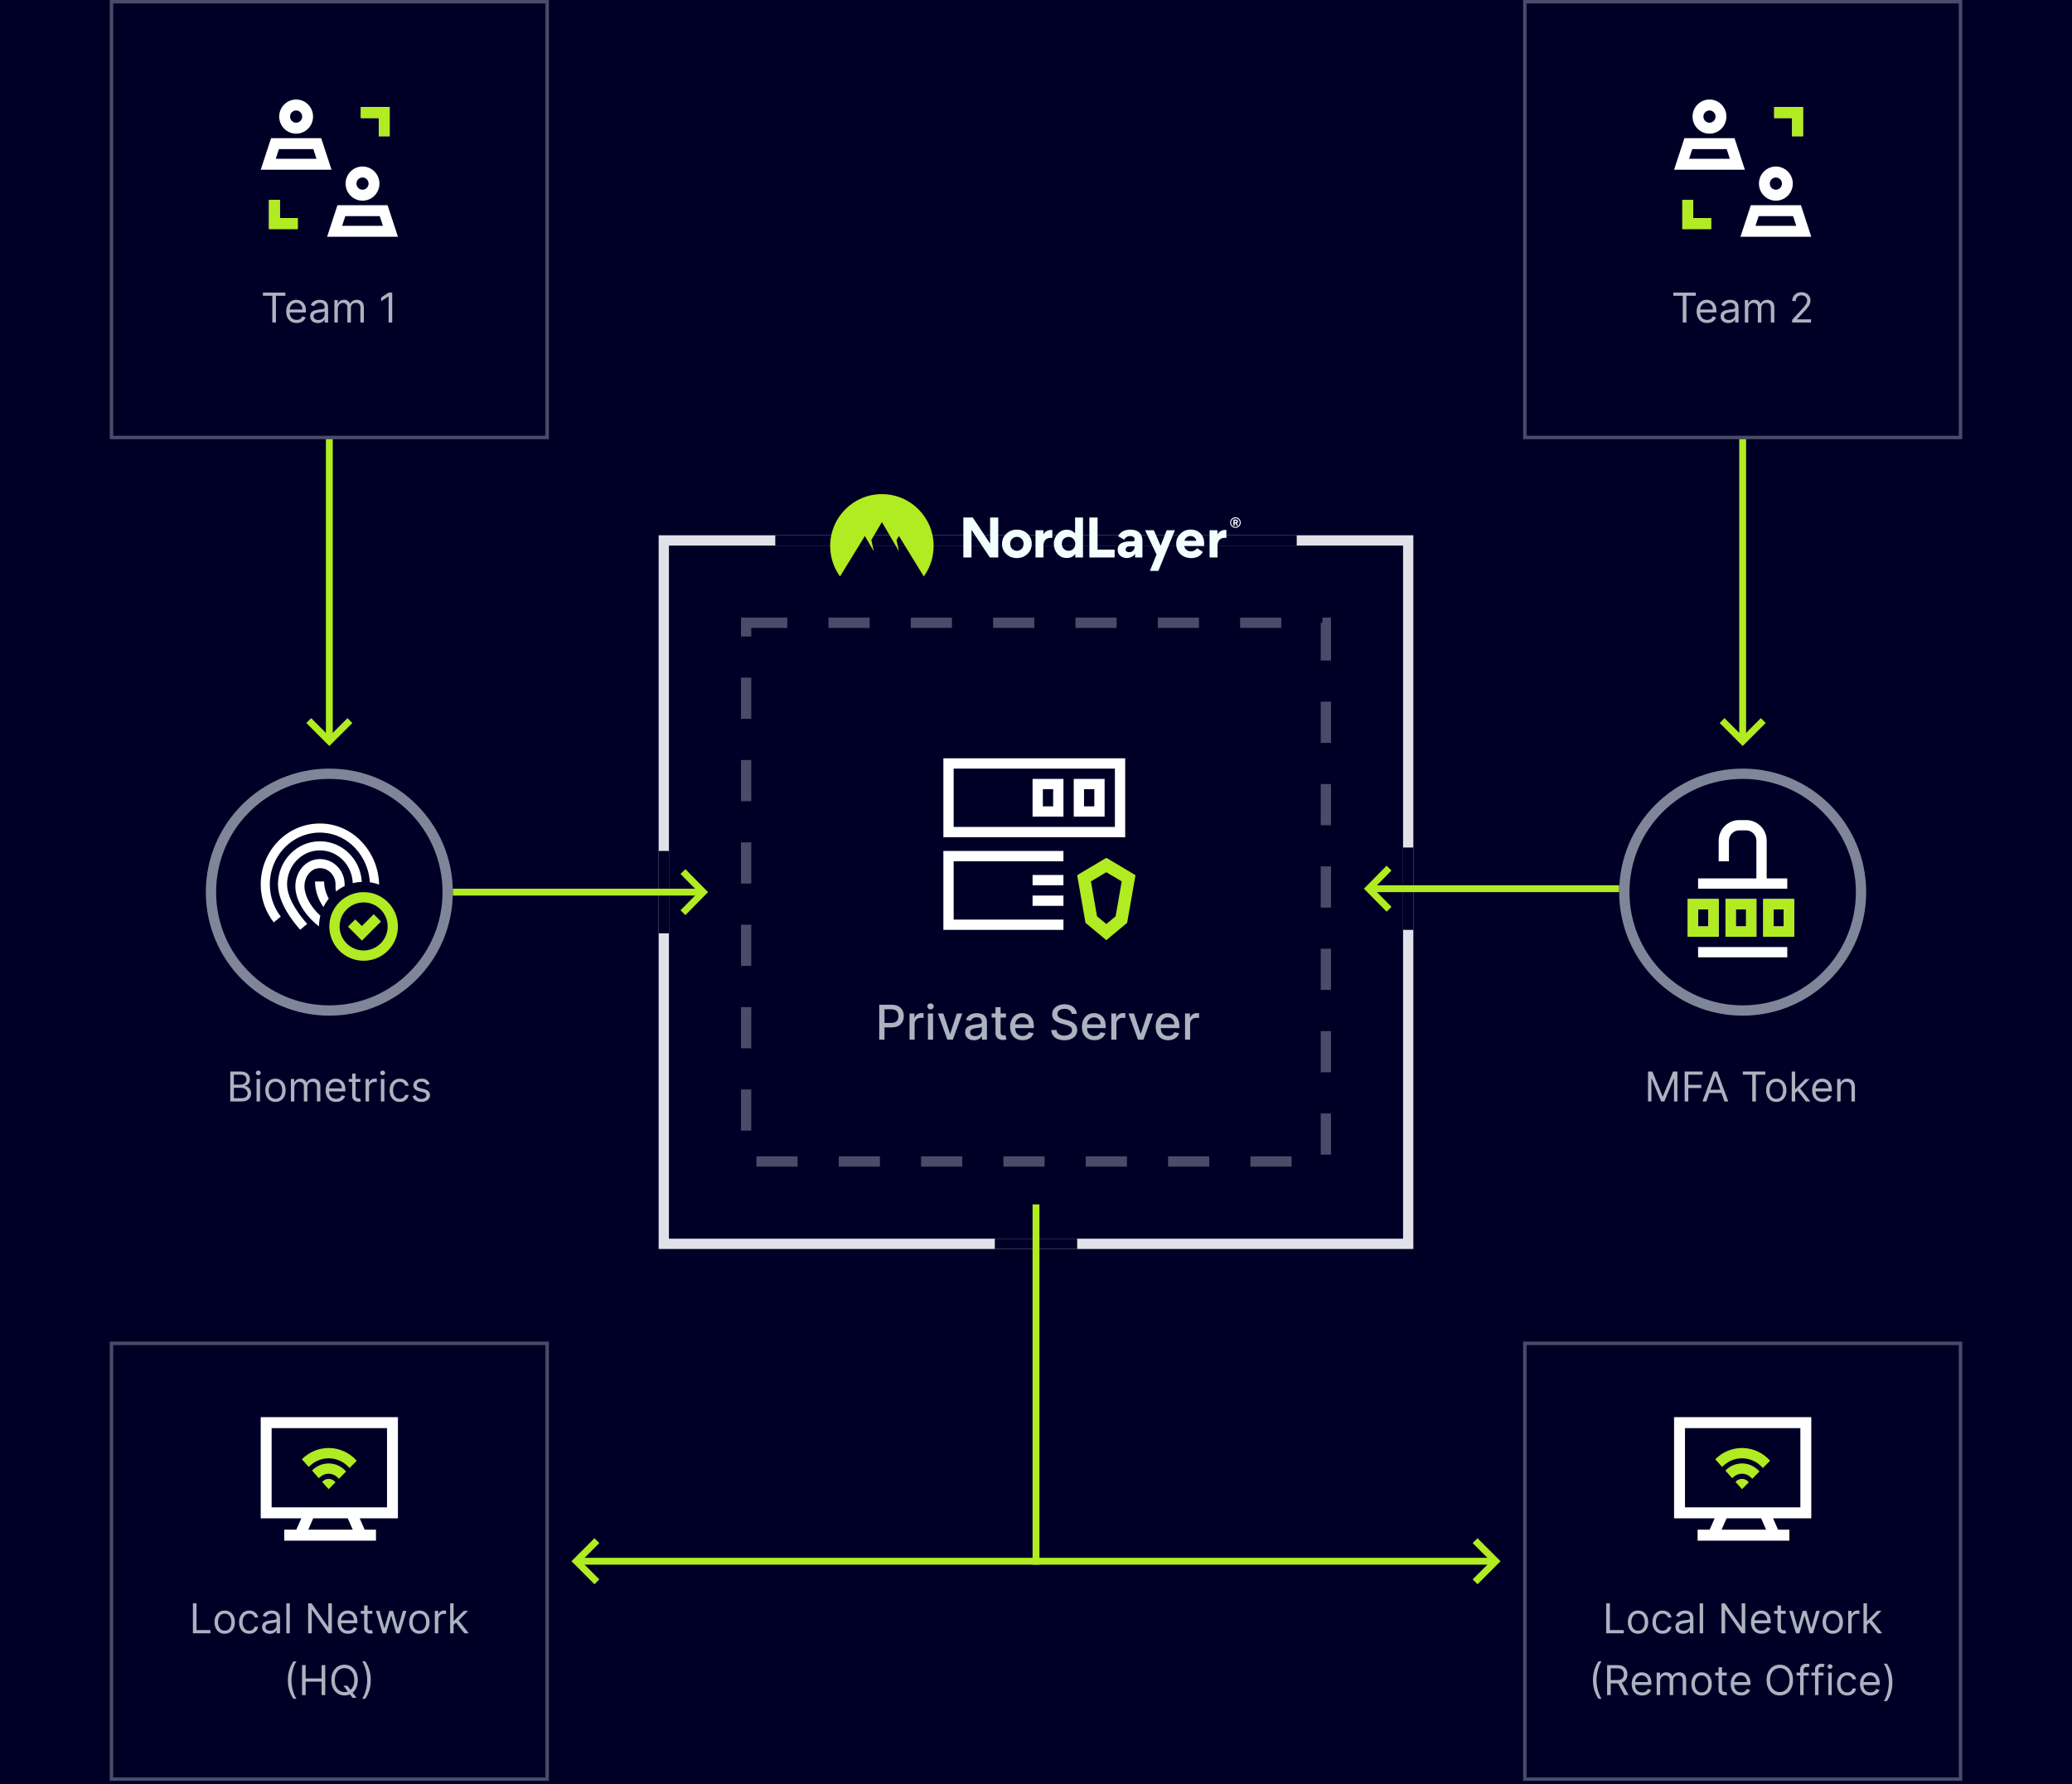 <svg width="604" height="520" viewBox="0 0 604 520" fill="none" xmlns="http://www.w3.org/2000/svg">
<rect width="604" height="520" fill="#000027"/>
<path d="M76.64 86.21V85.273H83.186V86.21H80.441V94H79.384V86.21H76.64ZM86.475 94.136C85.845 94.136 85.301 93.997 84.843 93.719C84.389 93.438 84.038 93.046 83.791 92.543C83.546 92.037 83.424 91.449 83.424 90.778C83.424 90.108 83.546 89.517 83.791 89.006C84.038 88.492 84.382 88.091 84.822 87.804C85.265 87.514 85.782 87.369 86.373 87.369C86.714 87.369 87.051 87.426 87.383 87.54C87.715 87.653 88.018 87.838 88.291 88.094C88.563 88.347 88.781 88.682 88.943 89.099C89.105 89.517 89.186 90.031 89.186 90.642V91.068H84.14V90.199H88.163C88.163 89.829 88.089 89.5 87.941 89.21C87.796 88.921 87.589 88.692 87.319 88.524C87.052 88.356 86.737 88.273 86.373 88.273C85.972 88.273 85.626 88.372 85.333 88.571C85.043 88.767 84.82 89.023 84.664 89.338C84.508 89.653 84.43 89.992 84.43 90.352V90.932C84.43 91.426 84.515 91.845 84.686 92.189C84.859 92.53 85.099 92.79 85.406 92.969C85.713 93.145 86.069 93.233 86.475 93.233C86.74 93.233 86.978 93.196 87.191 93.122C87.407 93.046 87.593 92.932 87.749 92.781C87.906 92.628 88.026 92.438 88.112 92.21L89.083 92.483C88.981 92.812 88.809 93.102 88.568 93.352C88.326 93.599 88.028 93.793 87.673 93.932C87.318 94.068 86.918 94.136 86.475 94.136ZM92.641 94.153C92.227 94.153 91.85 94.075 91.512 93.919C91.174 93.76 90.906 93.531 90.707 93.233C90.508 92.932 90.409 92.568 90.409 92.142C90.409 91.767 90.482 91.463 90.63 91.23C90.778 90.994 90.975 90.81 91.222 90.676C91.47 90.543 91.742 90.443 92.041 90.378C92.342 90.31 92.644 90.256 92.948 90.216C93.346 90.165 93.668 90.126 93.916 90.101C94.166 90.072 94.347 90.026 94.461 89.96C94.578 89.895 94.636 89.781 94.636 89.619V89.585C94.636 89.165 94.521 88.838 94.291 88.605C94.063 88.372 93.718 88.256 93.255 88.256C92.775 88.256 92.399 88.361 92.126 88.571C91.853 88.781 91.661 89.006 91.551 89.244L90.596 88.903C90.766 88.506 90.994 88.196 91.278 87.974C91.565 87.75 91.877 87.594 92.215 87.506C92.556 87.415 92.891 87.369 93.221 87.369C93.431 87.369 93.673 87.395 93.945 87.446C94.221 87.494 94.487 87.595 94.742 87.749C95.001 87.902 95.215 88.133 95.386 88.443C95.556 88.753 95.641 89.168 95.641 89.688V94H94.636V93.114H94.585C94.516 93.256 94.403 93.408 94.244 93.57C94.085 93.731 93.873 93.869 93.609 93.983C93.345 94.097 93.022 94.153 92.641 94.153ZM92.795 93.25C93.193 93.25 93.528 93.172 93.801 93.016C94.076 92.859 94.284 92.658 94.423 92.41C94.565 92.163 94.636 91.903 94.636 91.631V90.71C94.593 90.761 94.499 90.808 94.355 90.851C94.213 90.891 94.048 90.926 93.86 90.957C93.676 90.986 93.495 91.011 93.319 91.034C93.146 91.054 93.005 91.071 92.897 91.085C92.636 91.119 92.391 91.175 92.164 91.251C91.94 91.325 91.758 91.438 91.619 91.588C91.482 91.736 91.414 91.938 91.414 92.193C91.414 92.543 91.543 92.807 91.802 92.986C92.063 93.162 92.394 93.25 92.795 93.25ZM97.477 94V87.454H98.449V88.477H98.534C98.67 88.128 98.89 87.856 99.194 87.663C99.498 87.467 99.864 87.369 100.29 87.369C100.721 87.369 101.081 87.467 101.368 87.663C101.657 87.856 101.883 88.128 102.045 88.477H102.113C102.281 88.139 102.532 87.871 102.868 87.672C103.203 87.47 103.605 87.369 104.074 87.369C104.659 87.369 105.138 87.553 105.51 87.919C105.882 88.283 106.068 88.849 106.068 89.619V94H105.062V89.619C105.062 89.136 104.93 88.791 104.666 88.584C104.402 88.376 104.091 88.273 103.733 88.273C103.273 88.273 102.916 88.412 102.663 88.69C102.41 88.966 102.284 89.315 102.284 89.739V94H101.261V89.517C101.261 89.145 101.14 88.845 100.899 88.618C100.657 88.388 100.346 88.273 99.966 88.273C99.704 88.273 99.46 88.342 99.233 88.481C99.008 88.621 98.826 88.814 98.687 89.061C98.551 89.305 98.483 89.588 98.483 89.909V94H97.477ZM114.333 85.273V94H113.276V86.381H113.225L111.094 87.796V86.722L113.276 85.273H114.333Z" fill="#F2FFFF" fill-opacity="0.7"/>
<g clip-path="url(#clip0_3670_27377)">
<rect width="40" height="40" transform="translate(76 29)" fill="#000027"/>
<g clip-path="url(#clip1_3670_27377)">
<path fill-rule="evenodd" clip-rule="evenodd" d="M86.323 29C83.599 29 81.39 31.229 81.39 33.978C81.39 36.727 83.599 38.955 86.323 38.955C89.048 38.955 91.256 36.727 91.256 33.978C91.256 31.229 89.048 29 86.323 29ZM84.557 33.978C84.557 32.993 85.348 32.195 86.323 32.195C87.299 32.195 88.09 32.993 88.09 33.978C88.09 34.962 87.299 35.76 86.323 35.76C85.348 35.76 84.557 34.962 84.557 33.978ZM93.628 40.267H79.018L76 49.471H96.646L93.628 40.267ZM80.383 46.276L81.306 43.462H91.34L92.263 46.276H80.383ZM112.982 59.796H98.372L95.354 69H116L112.982 59.796ZM99.737 65.805L100.66 62.991H110.694L111.617 65.805H99.737ZM105.677 48.529C102.953 48.529 100.744 50.758 100.744 53.507C100.744 56.256 102.953 58.484 105.677 58.484C108.402 58.484 110.61 56.256 110.61 53.507C110.61 50.758 108.402 48.529 105.677 48.529ZM103.911 53.507C103.911 52.522 104.702 51.724 105.677 51.724C106.653 51.724 107.443 52.522 107.443 53.507C107.443 54.491 106.653 55.289 105.677 55.289C104.702 55.289 103.911 54.491 103.911 53.507ZM113.573 31.204H105.196V34.399H110.421V39.706H113.587V31.253H113.573V31.204ZM81.579 58.294H78.413V66.748L78.88 66.747H86.79V63.551H81.579L81.579 58.294Z" fill="white"/>
<path fill-rule="evenodd" clip-rule="evenodd" d="M113.574 31.203H105.197V34.398H110.422V39.706H113.589V31.253H113.574V31.203ZM81.581 58.293H78.414V66.748L78.882 66.746H86.791V63.551H81.581L81.581 58.293Z" fill="#B1EB21"/>
</g>
</g>
<rect x="32.5" y="0.5" width="127" height="127" stroke="#494C68"/>
<path d="M487.796 86.21V85.273H494.342V86.21H491.597V94H490.541V86.21H487.796ZM497.632 94.136C497.001 94.136 496.457 93.997 495.999 93.719C495.545 93.438 495.194 93.046 494.947 92.543C494.703 92.037 494.58 91.449 494.58 90.778C494.58 90.108 494.703 89.517 494.947 89.006C495.194 88.492 495.538 88.091 495.978 87.804C496.421 87.514 496.938 87.369 497.529 87.369C497.87 87.369 498.207 87.426 498.539 87.54C498.872 87.653 499.174 87.838 499.447 88.094C499.72 88.347 499.937 88.682 500.099 89.099C500.261 89.517 500.342 90.031 500.342 90.642V91.068H495.296V90.199H499.319C499.319 89.829 499.245 89.5 499.097 89.21C498.953 88.921 498.745 88.692 498.475 88.524C498.208 88.356 497.893 88.273 497.529 88.273C497.129 88.273 496.782 88.372 496.49 88.571C496.2 88.767 495.977 89.023 495.82 89.338C495.664 89.653 495.586 89.992 495.586 90.352V90.932C495.586 91.426 495.671 91.845 495.842 92.189C496.015 92.53 496.255 92.79 496.562 92.969C496.869 93.145 497.225 93.233 497.632 93.233C497.896 93.233 498.134 93.196 498.347 93.122C498.563 93.046 498.749 92.932 498.906 92.781C499.062 92.628 499.183 92.438 499.268 92.21L500.24 92.483C500.137 92.812 499.965 93.102 499.724 93.352C499.482 93.599 499.184 93.793 498.829 93.932C498.474 94.068 498.075 94.136 497.632 94.136ZM503.798 94.153C503.383 94.153 503.007 94.075 502.669 93.919C502.33 93.76 502.062 93.531 501.863 93.233C501.664 92.932 501.565 92.568 501.565 92.142C501.565 91.767 501.639 91.463 501.786 91.23C501.934 90.994 502.132 90.81 502.379 90.676C502.626 90.543 502.899 90.443 503.197 90.378C503.498 90.31 503.801 90.256 504.105 90.216C504.502 90.165 504.825 90.126 505.072 90.101C505.322 90.072 505.504 90.026 505.617 89.96C505.734 89.895 505.792 89.781 505.792 89.619V89.585C505.792 89.165 505.677 88.838 505.447 88.605C505.22 88.372 504.874 88.256 504.411 88.256C503.931 88.256 503.555 88.361 503.282 88.571C503.009 88.781 502.818 89.006 502.707 89.244L501.752 88.903C501.923 88.506 502.15 88.196 502.434 87.974C502.721 87.75 503.034 87.594 503.372 87.506C503.713 87.415 504.048 87.369 504.377 87.369C504.588 87.369 504.829 87.395 505.102 87.446C505.377 87.494 505.643 87.595 505.899 87.749C506.157 87.902 506.372 88.133 506.542 88.443C506.713 88.753 506.798 89.168 506.798 89.688V94H505.792V93.114H505.741C505.673 93.256 505.559 93.408 505.4 93.57C505.241 93.731 505.029 93.869 504.765 93.983C504.501 94.097 504.178 94.153 503.798 94.153ZM503.951 93.25C504.349 93.25 504.684 93.172 504.957 93.016C505.232 92.859 505.44 92.658 505.579 92.41C505.721 92.163 505.792 91.903 505.792 91.631V90.71C505.749 90.761 505.656 90.808 505.511 90.851C505.369 90.891 505.204 90.926 505.017 90.957C504.832 90.986 504.651 91.011 504.475 91.034C504.302 91.054 504.161 91.071 504.053 91.085C503.792 91.119 503.548 91.175 503.32 91.251C503.096 91.325 502.914 91.438 502.775 91.588C502.639 91.736 502.57 91.938 502.57 92.193C502.57 92.543 502.7 92.807 502.958 92.986C503.22 93.162 503.551 93.25 503.951 93.25ZM508.633 94V87.454H509.605V88.477H509.69C509.827 88.128 510.047 87.856 510.351 87.663C510.655 87.467 511.02 87.369 511.446 87.369C511.878 87.369 512.237 87.467 512.524 87.663C512.814 87.856 513.04 88.128 513.202 88.477H513.27C513.437 88.139 513.689 87.871 514.024 87.672C514.359 87.47 514.761 87.369 515.23 87.369C515.815 87.369 516.294 87.553 516.666 87.919C517.038 88.283 517.224 88.849 517.224 89.619V94H516.219V89.619C516.219 89.136 516.086 88.791 515.822 88.584C515.558 88.376 515.247 88.273 514.889 88.273C514.429 88.273 514.072 88.412 513.819 88.69C513.567 88.966 513.44 89.315 513.44 89.739V94H512.417V89.517C512.417 89.145 512.297 88.845 512.055 88.618C511.814 88.388 511.503 88.273 511.122 88.273C510.861 88.273 510.616 88.342 510.389 88.481C510.165 88.621 509.983 88.814 509.844 89.061C509.707 89.305 509.639 89.588 509.639 89.909V94H508.633ZM522.421 94V93.233L525.302 90.079C525.64 89.71 525.918 89.389 526.137 89.117C526.356 88.841 526.518 88.582 526.623 88.341C526.731 88.097 526.785 87.841 526.785 87.574C526.785 87.267 526.711 87.001 526.563 86.777C526.418 86.553 526.219 86.379 525.966 86.257C525.714 86.135 525.43 86.074 525.114 86.074C524.779 86.074 524.486 86.144 524.236 86.283C523.989 86.419 523.797 86.611 523.661 86.858C523.528 87.105 523.461 87.395 523.461 87.727H522.455C522.455 87.216 522.573 86.767 522.809 86.381C523.045 85.994 523.366 85.693 523.772 85.477C524.181 85.261 524.64 85.153 525.148 85.153C525.66 85.153 526.113 85.261 526.508 85.477C526.903 85.693 527.212 85.984 527.437 86.351C527.661 86.717 527.773 87.125 527.773 87.574C527.773 87.895 527.715 88.209 527.599 88.516C527.485 88.82 527.286 89.159 527.002 89.534C526.721 89.906 526.33 90.361 525.83 90.898L523.87 92.994V93.062H527.927V94H522.421Z" fill="#F2FFFF" fill-opacity="0.7"/>
<g clip-path="url(#clip2_3670_27377)">
<rect width="40" height="40" transform="translate(488 29)" fill="#000027"/>
<g clip-path="url(#clip3_3670_27377)">
<path fill-rule="evenodd" clip-rule="evenodd" d="M498.323 29C495.599 29 493.39 31.229 493.39 33.978C493.39 36.727 495.599 38.955 498.323 38.955C501.048 38.955 503.256 36.727 503.256 33.978C503.256 31.229 501.048 29 498.323 29ZM496.557 33.978C496.557 32.993 497.348 32.195 498.323 32.195C499.299 32.195 500.09 32.993 500.09 33.978C500.09 34.962 499.299 35.76 498.323 35.76C497.348 35.76 496.557 34.962 496.557 33.978ZM505.628 40.267H491.018L488 49.471H508.646L505.628 40.267ZM492.383 46.276L493.306 43.462H503.34L504.263 46.276H492.383ZM524.982 59.796H510.372L507.354 69H528L524.982 59.796ZM511.737 65.805L512.66 62.991H522.694L523.617 65.805H511.737ZM517.677 48.529C514.953 48.529 512.744 50.758 512.744 53.507C512.744 56.256 514.953 58.484 517.677 58.484C520.402 58.484 522.61 56.256 522.61 53.507C522.61 50.758 520.402 48.529 517.677 48.529ZM515.911 53.507C515.911 52.522 516.702 51.724 517.677 51.724C518.653 51.724 519.443 52.522 519.443 53.507C519.443 54.491 518.653 55.289 517.677 55.289C516.702 55.289 515.911 54.491 515.911 53.507ZM525.573 31.204H517.196V34.399H522.421V39.706H525.587V31.253H525.573V31.204ZM493.579 58.294H490.413V66.748L490.88 66.747H498.79V63.551H493.579L493.579 58.294Z" fill="white"/>
<path fill-rule="evenodd" clip-rule="evenodd" d="M525.574 31.203H517.197V34.398H522.422V39.706H525.589V31.253H525.574V31.203ZM493.581 58.293H490.414V66.748L490.882 66.746H498.792V63.551H493.581L493.581 58.293Z" fill="#B1EB21"/>
</g>
</g>
<rect x="444.5" y="0.5" width="127" height="127" stroke="#494C68"/>
<path d="M56.229 476V467.273H57.285V475.063H61.342V476H56.229ZM65.501 476.137C64.91 476.137 64.392 475.996 63.946 475.715C63.503 475.433 63.156 475.04 62.906 474.534C62.659 474.029 62.535 473.438 62.535 472.762C62.535 472.08 62.659 471.485 62.906 470.976C63.156 470.468 63.503 470.073 63.946 469.791C64.392 469.51 64.91 469.37 65.501 469.37C66.092 469.37 66.609 469.51 67.053 469.791C67.499 470.073 67.845 470.468 68.092 470.976C68.342 471.485 68.467 472.08 68.467 472.762C68.467 473.438 68.342 474.029 68.092 474.534C67.845 475.04 67.499 475.433 67.053 475.715C66.609 475.996 66.092 476.137 65.501 476.137ZM65.501 475.233C65.95 475.233 66.32 475.118 66.609 474.888C66.899 474.658 67.114 474.355 67.253 473.98C67.392 473.605 67.462 473.199 67.462 472.762C67.462 472.324 67.392 471.916 67.253 471.539C67.114 471.161 66.899 470.855 66.609 470.622C66.32 470.389 65.95 470.273 65.501 470.273C65.053 470.273 64.683 470.389 64.394 470.622C64.104 470.855 63.889 471.161 63.75 471.539C63.611 471.916 63.541 472.324 63.541 472.762C63.541 473.199 63.611 473.605 63.75 473.98C63.889 474.355 64.104 474.658 64.394 474.888C64.683 475.118 65.053 475.233 65.501 475.233ZM72.662 476.137C72.048 476.137 71.519 475.992 71.076 475.702C70.633 475.412 70.292 475.013 70.054 474.505C69.815 473.996 69.696 473.415 69.696 472.762C69.696 472.097 69.818 471.51 70.062 471.002C70.309 470.49 70.653 470.091 71.093 469.804C71.537 469.514 72.054 469.37 72.644 469.37C73.105 469.37 73.519 469.455 73.889 469.625C74.258 469.796 74.561 470.034 74.796 470.341C75.032 470.648 75.179 471.006 75.235 471.415H74.23C74.153 471.117 73.983 470.853 73.718 470.622C73.457 470.389 73.105 470.273 72.662 470.273C72.269 470.273 71.926 470.375 71.63 470.58C71.338 470.781 71.109 471.067 70.944 471.436C70.782 471.803 70.701 472.233 70.701 472.728C70.701 473.233 70.781 473.674 70.94 474.049C71.102 474.424 71.329 474.715 71.622 474.922C71.917 475.13 72.264 475.233 72.662 475.233C72.923 475.233 73.16 475.188 73.373 475.097C73.586 475.006 73.767 474.875 73.914 474.705C74.062 474.534 74.167 474.33 74.23 474.091H75.235C75.179 474.478 75.038 474.826 74.814 475.135C74.592 475.442 74.298 475.686 73.931 475.868C73.568 476.047 73.144 476.137 72.662 476.137ZM78.632 476.154C78.217 476.154 77.841 476.076 77.502 475.919C77.164 475.76 76.896 475.531 76.697 475.233C76.498 474.932 76.399 474.568 76.399 474.142C76.399 473.767 76.473 473.463 76.62 473.23C76.768 472.995 76.966 472.81 77.213 472.676C77.46 472.543 77.733 472.443 78.031 472.378C78.332 472.31 78.635 472.256 78.939 472.216C79.336 472.165 79.659 472.127 79.906 472.101C80.156 472.073 80.338 472.026 80.451 471.96C80.568 471.895 80.626 471.781 80.626 471.62V471.585C80.626 471.165 80.511 470.838 80.281 470.605C80.054 470.372 79.709 470.256 79.245 470.256C78.765 470.256 78.389 470.361 78.116 470.571C77.843 470.781 77.652 471.006 77.541 471.245L76.586 470.904C76.757 470.506 76.984 470.196 77.268 469.975C77.555 469.75 77.868 469.594 78.206 469.506C78.546 469.415 78.882 469.37 79.211 469.37C79.421 469.37 79.663 469.395 79.936 469.446C80.211 469.495 80.477 469.595 80.733 469.749C80.991 469.902 81.206 470.134 81.376 470.443C81.546 470.753 81.632 471.168 81.632 471.688V476H80.626V475.114H80.575C80.507 475.256 80.393 475.408 80.234 475.57C80.075 475.732 79.863 475.87 79.599 475.983C79.335 476.097 79.012 476.154 78.632 476.154ZM78.785 475.25C79.183 475.25 79.518 475.172 79.791 475.016C80.066 474.86 80.274 474.658 80.413 474.411C80.555 474.164 80.626 473.904 80.626 473.631V472.71C80.584 472.762 80.49 472.808 80.345 472.851C80.203 472.891 80.038 472.926 79.85 472.958C79.666 472.986 79.485 473.012 79.309 473.034C79.136 473.054 78.995 473.071 78.887 473.085C78.626 473.12 78.382 473.175 78.154 473.252C77.93 473.326 77.748 473.438 77.609 473.588C77.473 473.736 77.404 473.938 77.404 474.193C77.404 474.543 77.534 474.807 77.792 474.986C78.054 475.162 78.385 475.25 78.785 475.25ZM84.473 467.273V476H83.467V467.273H84.473ZM96.747 467.273V476H95.724L90.968 469.148H90.883V476H89.826V467.273H90.849L95.622 474.142H95.707V467.273H96.747ZM101.469 476.137C100.839 476.137 100.295 475.997 99.837 475.719C99.383 475.438 99.032 475.046 98.785 474.543C98.54 474.037 98.418 473.449 98.418 472.779C98.418 472.108 98.54 471.517 98.785 471.006C99.032 470.492 99.376 470.091 99.816 469.804C100.259 469.514 100.776 469.37 101.367 469.37C101.708 469.37 102.045 469.426 102.377 469.54C102.71 469.654 103.012 469.838 103.285 470.094C103.558 470.347 103.775 470.682 103.937 471.1C104.099 471.517 104.18 472.031 104.18 472.642V473.068H99.134V472.199H103.157C103.157 471.83 103.083 471.5 102.935 471.21C102.79 470.921 102.583 470.692 102.313 470.524C102.046 470.357 101.731 470.273 101.367 470.273C100.967 470.273 100.62 470.372 100.327 470.571C100.038 470.767 99.815 471.023 99.658 471.338C99.502 471.654 99.424 471.992 99.424 472.353V472.932C99.424 473.426 99.509 473.845 99.68 474.189C99.853 474.53 100.093 474.79 100.4 474.969C100.707 475.145 101.063 475.233 101.469 475.233C101.734 475.233 101.972 475.196 102.185 475.122C102.401 475.046 102.587 474.932 102.744 474.781C102.9 474.628 103.021 474.438 103.106 474.21L104.077 474.483C103.975 474.813 103.803 475.103 103.562 475.353C103.32 475.6 103.022 475.793 102.667 475.932C102.312 476.068 101.913 476.137 101.469 476.137ZM108.556 469.455V470.307H105.164V469.455H108.556ZM106.153 467.887H107.158V474.125C107.158 474.409 107.2 474.622 107.282 474.764C107.367 474.904 107.475 474.997 107.606 475.046C107.739 475.091 107.88 475.114 108.028 475.114C108.138 475.114 108.229 475.108 108.3 475.097C108.371 475.083 108.428 475.071 108.471 475.063L108.675 475.966C108.607 475.992 108.512 476.017 108.39 476.043C108.268 476.071 108.113 476.085 107.925 476.085C107.641 476.085 107.363 476.024 107.09 475.902C106.82 475.78 106.596 475.594 106.417 475.344C106.241 475.094 106.153 474.779 106.153 474.398V467.887ZM111.552 476L109.558 469.455H110.614L112.029 474.466H112.097L113.495 469.455H114.569L115.95 474.449H116.018L117.433 469.455H118.489L116.495 476H115.506L114.075 470.972H113.972L112.54 476H111.552ZM122.255 476.137C121.664 476.137 121.146 475.996 120.7 475.715C120.257 475.433 119.91 475.04 119.66 474.534C119.413 474.029 119.289 473.438 119.289 472.762C119.289 472.08 119.413 471.485 119.66 470.976C119.91 470.468 120.257 470.073 120.7 469.791C121.146 469.51 121.664 469.37 122.255 469.37C122.846 469.37 123.363 469.51 123.806 469.791C124.252 470.073 124.599 470.468 124.846 470.976C125.096 471.485 125.221 472.08 125.221 472.762C125.221 473.438 125.096 474.029 124.846 474.534C124.599 475.04 124.252 475.433 123.806 475.715C123.363 475.996 122.846 476.137 122.255 476.137ZM122.255 475.233C122.704 475.233 123.074 475.118 123.363 474.888C123.653 474.658 123.868 474.355 124.007 473.98C124.146 473.605 124.216 473.199 124.216 472.762C124.216 472.324 124.146 471.916 124.007 471.539C123.868 471.161 123.653 470.855 123.363 470.622C123.074 470.389 122.704 470.273 122.255 470.273C121.806 470.273 121.437 470.389 121.147 470.622C120.858 470.855 120.643 471.161 120.504 471.539C120.365 471.916 120.295 472.324 120.295 472.762C120.295 473.199 120.365 473.605 120.504 473.98C120.643 474.355 120.858 474.658 121.147 474.888C121.437 475.118 121.806 475.233 122.255 475.233ZM126.756 476V469.455H127.728V470.443H127.796C127.915 470.12 128.131 469.857 128.444 469.655C128.756 469.453 129.109 469.353 129.501 469.353C129.575 469.353 129.667 469.354 129.778 469.357C129.888 469.36 129.972 469.364 130.029 469.37V470.392C129.995 470.384 129.917 470.371 129.795 470.354C129.675 470.334 129.549 470.324 129.415 470.324C129.097 470.324 128.813 470.391 128.563 470.524C128.316 470.655 128.12 470.837 127.975 471.07C127.833 471.3 127.762 471.563 127.762 471.858V476H126.756ZM132.159 473.614L132.142 472.37H132.346L135.21 469.455H136.454L133.403 472.54H133.318L132.159 473.614ZM131.221 476V467.273H132.227V476H131.221ZM135.38 476L132.824 472.762L133.539 472.063L136.659 476H135.38ZM83.919 489.637C83.919 488.563 84.058 487.576 84.337 486.675C84.618 485.772 85.019 484.941 85.538 484.182H86.425C86.22 484.463 86.028 484.81 85.849 485.222C85.673 485.631 85.519 486.081 85.385 486.573C85.251 487.061 85.146 487.567 85.07 488.09C84.996 488.612 84.959 489.128 84.959 489.637C84.959 490.313 85.024 490.999 85.155 491.695C85.285 492.391 85.462 493.037 85.683 493.634C85.905 494.23 86.152 494.716 86.425 495.091H85.538C85.019 494.333 84.618 493.503 84.337 492.603C84.058 491.699 83.919 490.71 83.919 489.637ZM88.045 494V485.273H89.102V489.159H93.755V485.273H94.812V494H93.755V490.097H89.102V494H88.045ZM100.098 491.273H101.257L102.229 492.551L102.485 492.892L103.934 494.818H102.775L101.82 493.54L101.581 493.216L100.098 491.273ZM104.292 489.637C104.292 490.557 104.125 491.353 103.793 492.023C103.461 492.693 103.005 493.21 102.425 493.574C101.846 493.938 101.184 494.12 100.439 494.12C99.695 494.12 99.033 493.938 98.454 493.574C97.874 493.21 97.418 492.693 97.086 492.023C96.753 491.353 96.587 490.557 96.587 489.637C96.587 488.716 96.753 487.921 97.086 487.25C97.418 486.58 97.874 486.063 98.454 485.699C99.033 485.335 99.695 485.154 100.439 485.154C101.184 485.154 101.846 485.335 102.425 485.699C103.005 486.063 103.461 486.58 103.793 487.25C104.125 487.921 104.292 488.716 104.292 489.637ZM103.269 489.637C103.269 488.881 103.142 488.243 102.89 487.723C102.64 487.203 102.3 486.81 101.871 486.543C101.445 486.276 100.968 486.142 100.439 486.142C99.911 486.142 99.432 486.276 99.003 486.543C98.577 486.81 98.238 487.203 97.985 487.723C97.735 488.243 97.61 488.881 97.61 489.637C97.61 490.392 97.735 491.03 97.985 491.55C98.238 492.07 98.577 492.463 99.003 492.73C99.432 492.997 99.911 493.131 100.439 493.131C100.968 493.131 101.445 492.997 101.871 492.73C102.3 492.463 102.64 492.07 102.89 491.55C103.142 491.03 103.269 490.392 103.269 489.637ZM108.08 489.637C108.08 490.71 107.939 491.699 107.658 492.603C107.38 493.503 106.98 494.333 106.461 495.091H105.574C105.779 494.81 105.969 494.463 106.145 494.051C106.324 493.642 106.48 493.193 106.614 492.705C106.748 492.213 106.851 491.706 106.925 491.183C107.002 490.658 107.04 490.142 107.04 489.637C107.04 488.96 106.975 488.274 106.844 487.578C106.713 486.882 106.537 486.236 106.316 485.639C106.094 485.043 105.847 484.557 105.574 484.182H106.461C106.98 484.941 107.38 485.772 107.658 486.675C107.939 487.576 108.08 488.563 108.08 489.637Z" fill="#F2FFFF" fill-opacity="0.7"/>
<path fill-rule="evenodd" clip-rule="evenodd" d="M116 413H76V442.49H87.832L86.382 445.795H82.861V449H109.6V445.795H106.306L104.855 442.49H116V413ZM79.183 439.285V416.205H112.817V439.285H79.183ZM89.862 445.795L91.312 442.49H101.375L102.826 445.795H89.862Z" fill="white"/>
<path d="M95.804 431C96.607 431 97.32 431.389 97.784 431.994L95.803 434L93.91 431.886C94.374 431.343 95.05 431 95.804 431ZM96.154 426.509C98.032 426.608 99.709 427.491 100.892 428.848L98.776 430.99C98.049 430.065 96.957 429.5 95.801 429.5C94.715 429.5 93.685 429.997 92.961 430.824L90.951 428.579C92.194 427.294 93.909 426.5 95.801 426.5L96.154 426.509ZM96.091 422.004C99.212 422.086 102.013 423.495 103.997 425.704L101.886 427.842C100.368 426.085 98.18 425 95.802 425C93.572 425 91.507 425.953 90.006 427.522L88.002 425.282C90.02 423.252 92.77 422 95.802 422L96.091 422.004Z" fill="#B1EB21"/>
<rect x="32.5" y="391.5" width="127" height="127" stroke="#494C68"/>
<path d="M468.229 476V467.273H469.286V475.063H473.342V476H468.229ZM477.501 476.137C476.911 476.137 476.392 475.996 475.946 475.715C475.503 475.433 475.156 475.04 474.906 474.534C474.659 474.029 474.536 473.438 474.536 472.762C474.536 472.08 474.659 471.485 474.906 470.976C475.156 470.468 475.503 470.073 475.946 469.791C476.392 469.51 476.911 469.37 477.501 469.37C478.092 469.37 478.609 469.51 479.053 469.791C479.499 470.073 479.845 470.468 480.092 470.976C480.342 471.485 480.467 472.08 480.467 472.762C480.467 473.438 480.342 474.029 480.092 474.534C479.845 475.04 479.499 475.433 479.053 475.715C478.609 475.996 478.092 476.137 477.501 476.137ZM477.501 475.233C477.95 475.233 478.32 475.118 478.609 474.888C478.899 474.658 479.114 474.355 479.253 473.98C479.392 473.605 479.462 473.199 479.462 472.762C479.462 472.324 479.392 471.916 479.253 471.539C479.114 471.161 478.899 470.855 478.609 470.622C478.32 470.389 477.95 470.273 477.501 470.273C477.053 470.273 476.683 470.389 476.393 470.622C476.104 470.855 475.889 471.161 475.75 471.539C475.611 471.916 475.541 472.324 475.541 472.762C475.541 473.199 475.611 473.605 475.75 473.98C475.889 474.355 476.104 474.658 476.393 474.888C476.683 475.118 477.053 475.233 477.501 475.233ZM484.662 476.137C484.048 476.137 483.52 475.992 483.076 475.702C482.633 475.412 482.292 475.013 482.054 474.505C481.815 473.996 481.696 473.415 481.696 472.762C481.696 472.097 481.818 471.51 482.062 471.002C482.309 470.49 482.653 470.091 483.093 469.804C483.537 469.514 484.054 469.37 484.645 469.37C485.105 469.37 485.52 469.455 485.889 469.625C486.258 469.796 486.561 470.034 486.797 470.341C487.032 470.648 487.179 471.006 487.235 471.415H486.23C486.153 471.117 485.983 470.853 485.718 470.622C485.457 470.389 485.105 470.273 484.662 470.273C484.27 470.273 483.926 470.375 483.63 470.58C483.338 470.781 483.109 471.067 482.944 471.436C482.782 471.803 482.701 472.233 482.701 472.728C482.701 473.233 482.781 473.674 482.94 474.049C483.102 474.424 483.329 474.715 483.622 474.922C483.917 475.13 484.264 475.233 484.662 475.233C484.923 475.233 485.16 475.188 485.373 475.097C485.586 475.006 485.767 474.875 485.914 474.705C486.062 474.534 486.167 474.33 486.23 474.091H487.235C487.179 474.478 487.038 474.826 486.814 475.135C486.592 475.442 486.298 475.686 485.931 475.868C485.568 476.047 485.145 476.137 484.662 476.137ZM490.632 476.154C490.217 476.154 489.841 476.076 489.502 475.919C489.164 475.76 488.896 475.531 488.697 475.233C488.498 474.932 488.399 474.568 488.399 474.142C488.399 473.767 488.473 473.463 488.62 473.23C488.768 472.995 488.966 472.81 489.213 472.676C489.46 472.543 489.733 472.443 490.031 472.378C490.332 472.31 490.635 472.256 490.939 472.216C491.336 472.165 491.659 472.127 491.906 472.101C492.156 472.073 492.338 472.026 492.451 471.96C492.568 471.895 492.626 471.781 492.626 471.62V471.585C492.626 471.165 492.511 470.838 492.281 470.605C492.054 470.372 491.708 470.256 491.245 470.256C490.765 470.256 490.389 470.361 490.116 470.571C489.843 470.781 489.652 471.006 489.541 471.245L488.586 470.904C488.757 470.506 488.984 470.196 489.268 469.975C489.555 469.75 489.868 469.594 490.206 469.506C490.547 469.415 490.882 469.37 491.211 469.37C491.422 469.37 491.663 469.395 491.936 469.446C492.211 469.495 492.477 469.595 492.733 469.749C492.991 469.902 493.206 470.134 493.376 470.443C493.547 470.753 493.632 471.168 493.632 471.688V476H492.626V475.114H492.575C492.507 475.256 492.393 475.408 492.234 475.57C492.075 475.732 491.863 475.87 491.599 475.983C491.335 476.097 491.012 476.154 490.632 476.154ZM490.785 475.25C491.183 475.25 491.518 475.172 491.791 475.016C492.066 474.86 492.274 474.658 492.413 474.411C492.555 474.164 492.626 473.904 492.626 473.631V472.71C492.583 472.762 492.49 472.808 492.345 472.851C492.203 472.891 492.038 472.926 491.85 472.958C491.666 472.986 491.485 473.012 491.309 473.034C491.136 473.054 490.995 473.071 490.887 473.085C490.626 473.12 490.382 473.175 490.154 473.252C489.93 473.326 489.748 473.438 489.609 473.588C489.473 473.736 489.404 473.938 489.404 474.193C489.404 474.543 489.534 474.807 489.792 474.986C490.054 475.162 490.385 475.25 490.785 475.25ZM496.473 467.273V476H495.467V467.273H496.473ZM508.747 467.273V476H507.724L502.968 469.148H502.883V476H501.826V467.273H502.849L507.622 474.142H507.707V467.273H508.747ZM513.469 476.137C512.839 476.137 512.295 475.997 511.837 475.719C511.383 475.438 511.032 475.046 510.785 474.543C510.54 474.037 510.418 473.449 510.418 472.779C510.418 472.108 510.54 471.517 510.785 471.006C511.032 470.492 511.376 470.091 511.816 469.804C512.259 469.514 512.776 469.37 513.367 469.37C513.708 469.37 514.045 469.426 514.377 469.54C514.71 469.654 515.012 469.838 515.285 470.094C515.558 470.347 515.775 470.682 515.937 471.1C516.099 471.517 516.18 472.031 516.18 472.642V473.068H511.134V472.199H515.157C515.157 471.83 515.083 471.5 514.935 471.21C514.79 470.921 514.583 470.692 514.313 470.524C514.046 470.357 513.731 470.273 513.367 470.273C512.967 470.273 512.62 470.372 512.327 470.571C512.038 470.767 511.815 471.023 511.658 471.338C511.502 471.654 511.424 471.992 511.424 472.353V472.932C511.424 473.426 511.509 473.845 511.68 474.189C511.853 474.53 512.093 474.79 512.4 474.969C512.707 475.145 513.063 475.233 513.469 475.233C513.734 475.233 513.972 475.196 514.185 475.122C514.401 475.046 514.587 474.932 514.744 474.781C514.9 474.628 515.021 474.438 515.106 474.21L516.077 474.483C515.975 474.813 515.803 475.103 515.562 475.353C515.32 475.6 515.022 475.793 514.667 475.932C514.312 476.068 513.913 476.137 513.469 476.137ZM520.556 469.455V470.307H517.164V469.455H520.556ZM518.153 467.887H519.158V474.125C519.158 474.409 519.2 474.622 519.282 474.764C519.367 474.904 519.475 474.997 519.606 475.046C519.739 475.091 519.88 475.114 520.028 475.114C520.138 475.114 520.229 475.108 520.3 475.097C520.371 475.083 520.428 475.071 520.471 475.063L520.675 475.966C520.607 475.992 520.512 476.017 520.39 476.043C520.268 476.071 520.113 476.085 519.925 476.085C519.641 476.085 519.363 476.024 519.09 475.902C518.82 475.78 518.596 475.594 518.417 475.344C518.241 475.094 518.153 474.779 518.153 474.398V467.887ZM523.552 476L521.558 469.455H522.614L524.029 474.466H524.097L525.495 469.455H526.569L527.95 474.449H528.018L529.433 469.455H530.489L528.495 476H527.506L526.075 470.972H525.972L524.54 476H523.552ZM534.255 476.137C533.664 476.137 533.146 475.996 532.7 475.715C532.257 475.433 531.91 475.04 531.66 474.534C531.413 474.029 531.289 473.438 531.289 472.762C531.289 472.08 531.413 471.485 531.66 470.976C531.91 470.468 532.257 470.073 532.7 469.791C533.146 469.51 533.664 469.37 534.255 469.37C534.846 469.37 535.363 469.51 535.806 469.791C536.252 470.073 536.599 470.468 536.846 470.976C537.096 471.485 537.221 472.08 537.221 472.762C537.221 473.438 537.096 474.029 536.846 474.534C536.599 475.04 536.252 475.433 535.806 475.715C535.363 475.996 534.846 476.137 534.255 476.137ZM534.255 475.233C534.704 475.233 535.074 475.118 535.363 474.888C535.653 474.658 535.868 474.355 536.007 473.98C536.146 473.605 536.216 473.199 536.216 472.762C536.216 472.324 536.146 471.916 536.007 471.539C535.868 471.161 535.653 470.855 535.363 470.622C535.074 470.389 534.704 470.273 534.255 470.273C533.806 470.273 533.437 470.389 533.147 470.622C532.858 470.855 532.643 471.161 532.504 471.539C532.365 471.916 532.295 472.324 532.295 472.762C532.295 473.199 532.365 473.605 532.504 473.98C532.643 474.355 532.858 474.658 533.147 474.888C533.437 475.118 533.806 475.233 534.255 475.233ZM538.756 476V469.455H539.728V470.443H539.796C539.915 470.12 540.131 469.857 540.444 469.655C540.756 469.453 541.109 469.353 541.501 469.353C541.575 469.353 541.667 469.354 541.778 469.357C541.888 469.36 541.972 469.364 542.029 469.37V470.392C541.995 470.384 541.917 470.371 541.795 470.354C541.675 470.334 541.549 470.324 541.415 470.324C541.097 470.324 540.813 470.391 540.563 470.524C540.316 470.655 540.12 470.837 539.975 471.07C539.833 471.3 539.762 471.563 539.762 471.858V476H538.756ZM544.159 473.614L544.142 472.37H544.346L547.21 469.455H548.454L545.403 472.54H545.318L544.159 473.614ZM543.221 476V467.273H544.227V476H543.221ZM547.38 476L544.824 472.762L545.539 472.063L548.659 476H547.38ZM464.355 489.637C464.355 488.563 464.494 487.576 464.772 486.675C465.053 485.772 465.454 484.941 465.974 484.182H466.86C466.656 484.463 466.464 484.81 466.285 485.222C466.109 485.631 465.954 486.081 465.82 486.573C465.687 487.061 465.582 487.567 465.505 488.09C465.431 488.612 465.394 489.128 465.394 489.637C465.394 490.313 465.46 490.999 465.59 491.695C465.721 492.391 465.897 493.037 466.119 493.634C466.34 494.23 466.588 494.716 466.86 495.091H465.974C465.454 494.333 465.053 493.503 464.772 492.603C464.494 491.699 464.355 490.71 464.355 489.637ZM468.481 494V485.273H471.43C472.111 485.273 472.671 485.389 473.108 485.622C473.546 485.853 473.87 486.169 474.08 486.573C474.29 486.976 474.395 487.435 474.395 487.949C474.395 488.463 474.29 488.919 474.08 489.317C473.87 489.715 473.547 490.027 473.113 490.255C472.678 490.479 472.123 490.591 471.447 490.591H469.06V489.637H471.412C471.878 489.637 472.253 489.568 472.537 489.432C472.824 489.296 473.032 489.103 473.16 488.853C473.29 488.6 473.356 488.299 473.356 487.949C473.356 487.6 473.29 487.294 473.16 487.033C473.029 486.772 472.82 486.57 472.533 486.428C472.246 486.283 471.867 486.21 471.395 486.21H469.537V494H468.481ZM472.589 490.08L474.736 494H473.509L471.395 490.08H472.589ZM478.694 494.137C478.063 494.137 477.519 493.997 477.062 493.719C476.607 493.438 476.257 493.046 476.009 492.543C475.765 492.037 475.643 491.449 475.643 490.779C475.643 490.108 475.765 489.517 476.009 489.006C476.257 488.492 476.6 488.091 477.041 487.804C477.484 487.514 478.001 487.37 478.592 487.37C478.933 487.37 479.269 487.426 479.602 487.54C479.934 487.654 480.237 487.838 480.509 488.094C480.782 488.347 480.999 488.682 481.161 489.1C481.323 489.517 481.404 490.031 481.404 490.642V491.068H476.359V490.199H480.382C480.382 489.83 480.308 489.5 480.16 489.21C480.015 488.921 479.808 488.692 479.538 488.524C479.271 488.357 478.955 488.273 478.592 488.273C478.191 488.273 477.845 488.372 477.552 488.571C477.262 488.767 477.039 489.023 476.883 489.338C476.727 489.654 476.649 489.992 476.649 490.353V490.932C476.649 491.426 476.734 491.845 476.904 492.189C477.078 492.53 477.318 492.79 477.624 492.969C477.931 493.145 478.288 493.233 478.694 493.233C478.958 493.233 479.197 493.196 479.41 493.122C479.626 493.046 479.812 492.932 479.968 492.781C480.124 492.628 480.245 492.438 480.33 492.21L481.302 492.483C481.2 492.813 481.028 493.103 480.786 493.353C480.545 493.6 480.247 493.793 479.892 493.932C479.536 494.068 479.137 494.137 478.694 494.137ZM482.934 494V487.455H483.906V488.478H483.991C484.127 488.128 484.347 487.857 484.651 487.664C484.955 487.468 485.32 487.37 485.747 487.37C486.178 487.37 486.538 487.468 486.825 487.664C487.115 487.857 487.34 488.128 487.502 488.478H487.57C487.738 488.139 487.99 487.871 488.325 487.672C488.66 487.47 489.062 487.37 489.531 487.37C490.116 487.37 490.595 487.553 490.967 487.919C491.339 488.283 491.525 488.85 491.525 489.62V494H490.519V489.62C490.519 489.137 490.387 488.791 490.123 488.584C489.859 488.377 489.548 488.273 489.19 488.273C488.73 488.273 488.373 488.412 488.12 488.691C487.867 488.966 487.741 489.316 487.741 489.739V494H486.718V489.517C486.718 489.145 486.597 488.845 486.356 488.618C486.115 488.388 485.803 488.273 485.423 488.273C485.161 488.273 484.917 488.343 484.69 488.482C484.465 488.621 484.284 488.814 484.144 489.061C484.008 489.306 483.94 489.588 483.94 489.909V494H482.934ZM496.023 494.137C495.432 494.137 494.914 493.996 494.468 493.715C494.024 493.433 493.678 493.04 493.428 492.534C493.181 492.029 493.057 491.438 493.057 490.762C493.057 490.08 493.181 489.485 493.428 488.976C493.678 488.468 494.024 488.073 494.468 487.791C494.914 487.51 495.432 487.37 496.023 487.37C496.614 487.37 497.131 487.51 497.574 487.791C498.02 488.073 498.367 488.468 498.614 488.976C498.864 489.485 498.989 490.08 498.989 490.762C498.989 491.438 498.864 492.029 498.614 492.534C498.367 493.04 498.02 493.433 497.574 493.715C497.131 493.996 496.614 494.137 496.023 494.137ZM496.023 493.233C496.472 493.233 496.841 493.118 497.131 492.888C497.421 492.658 497.635 492.355 497.774 491.98C497.914 491.605 497.983 491.199 497.983 490.762C497.983 490.324 497.914 489.916 497.774 489.539C497.635 489.161 497.421 488.855 497.131 488.622C496.841 488.389 496.472 488.273 496.023 488.273C495.574 488.273 495.205 488.389 494.915 488.622C494.625 488.855 494.411 489.161 494.271 489.539C494.132 489.916 494.063 490.324 494.063 490.762C494.063 491.199 494.132 491.605 494.271 491.98C494.411 492.355 494.625 492.658 494.915 492.888C495.205 493.118 495.574 493.233 496.023 493.233ZM503.371 487.455V488.307H499.979V487.455H503.371ZM500.967 485.887H501.973V492.125C501.973 492.409 502.014 492.622 502.096 492.764C502.182 492.904 502.29 492.997 502.42 493.046C502.554 493.091 502.694 493.114 502.842 493.114C502.953 493.114 503.044 493.108 503.115 493.097C503.186 493.083 503.243 493.071 503.285 493.063L503.49 493.966C503.422 493.992 503.327 494.017 503.204 494.043C503.082 494.071 502.927 494.085 502.74 494.085C502.456 494.085 502.177 494.024 501.905 493.902C501.635 493.78 501.41 493.594 501.231 493.344C501.055 493.094 500.967 492.779 500.967 492.398V485.887ZM507.557 494.137C506.927 494.137 506.383 493.997 505.925 493.719C505.471 493.438 505.12 493.046 504.873 492.543C504.628 492.037 504.506 491.449 504.506 490.779C504.506 490.108 504.628 489.517 504.873 489.006C505.12 488.492 505.464 488.091 505.904 487.804C506.347 487.514 506.864 487.37 507.455 487.37C507.796 487.37 508.133 487.426 508.465 487.54C508.797 487.654 509.1 487.838 509.373 488.094C509.645 488.347 509.863 488.682 510.025 489.1C510.187 489.517 510.268 490.031 510.268 490.642V491.068H505.222V490.199H509.245C509.245 489.83 509.171 489.5 509.023 489.21C508.878 488.921 508.671 488.692 508.401 488.524C508.134 488.357 507.819 488.273 507.455 488.273C507.055 488.273 506.708 488.372 506.415 488.571C506.126 488.767 505.903 489.023 505.746 489.338C505.59 489.654 505.512 489.992 505.512 490.353V490.932C505.512 491.426 505.597 491.845 505.768 492.189C505.941 492.53 506.181 492.79 506.488 492.969C506.795 493.145 507.151 493.233 507.557 493.233C507.822 493.233 508.06 493.196 508.273 493.122C508.489 493.046 508.675 492.932 508.831 492.781C508.988 492.628 509.108 492.438 509.194 492.21L510.165 492.483C510.063 492.813 509.891 493.103 509.65 493.353C509.408 493.6 509.11 493.793 508.755 493.932C508.4 494.068 508.001 494.137 507.557 494.137ZM522.672 489.637C522.672 490.557 522.506 491.353 522.174 492.023C521.841 492.693 521.385 493.21 520.806 493.574C520.226 493.938 519.564 494.12 518.82 494.12C518.076 494.12 517.414 493.938 516.834 493.574C516.255 493.21 515.799 492.693 515.466 492.023C515.134 491.353 514.968 490.557 514.968 489.637C514.968 488.716 515.134 487.921 515.466 487.25C515.799 486.58 516.255 486.063 516.834 485.699C517.414 485.335 518.076 485.154 518.82 485.154C519.564 485.154 520.226 485.335 520.806 485.699C521.385 486.063 521.841 486.58 522.174 487.25C522.506 487.921 522.672 488.716 522.672 489.637ZM521.65 489.637C521.65 488.881 521.523 488.243 521.27 487.723C521.02 487.203 520.681 486.81 520.252 486.543C519.826 486.276 519.349 486.142 518.82 486.142C518.292 486.142 517.813 486.276 517.384 486.543C516.958 486.81 516.618 487.203 516.366 487.723C516.116 488.243 515.991 488.881 515.991 489.637C515.991 490.392 516.116 491.03 516.366 491.55C516.618 492.07 516.958 492.463 517.384 492.73C517.813 492.997 518.292 493.131 518.82 493.131C519.349 493.131 519.826 492.997 520.252 492.73C520.681 492.463 521.02 492.07 521.27 491.55C521.523 491.03 521.65 490.392 521.65 489.637ZM527.228 487.455V488.307H523.699V487.455H527.228ZM524.756 494V486.551C524.756 486.176 524.844 485.864 525.02 485.614C525.197 485.364 525.425 485.176 525.706 485.051C525.988 484.926 526.285 484.864 526.597 484.864C526.844 484.864 527.046 484.884 527.202 484.924C527.358 484.963 527.475 485 527.552 485.034L527.262 485.904C527.211 485.887 527.14 485.865 527.049 485.84C526.961 485.814 526.844 485.801 526.699 485.801C526.367 485.801 526.127 485.885 525.979 486.053C525.834 486.22 525.762 486.466 525.762 486.79V494H524.756ZM531.552 487.455V488.307H528.024V487.455H531.552ZM529.08 494V486.551C529.08 486.176 529.169 485.864 529.345 485.614C529.521 485.364 529.749 485.176 530.031 485.051C530.312 484.926 530.609 484.864 530.921 484.864C531.169 484.864 531.37 484.884 531.526 484.924C531.683 484.963 531.799 485 531.876 485.034L531.586 485.904C531.535 485.887 531.464 485.865 531.373 485.84C531.285 485.814 531.169 485.801 531.024 485.801C530.691 485.801 530.451 485.885 530.303 486.053C530.159 486.22 530.086 486.466 530.086 486.79V494H529.08ZM532.961 494V487.455H533.967V494H532.961ZM533.473 486.364C533.277 486.364 533.108 486.297 532.966 486.164C532.827 486.03 532.757 485.87 532.757 485.682C532.757 485.495 532.827 485.334 532.966 485.201C533.108 485.067 533.277 485 533.473 485C533.669 485 533.836 485.067 533.976 485.201C534.118 485.334 534.189 485.495 534.189 485.682C534.189 485.87 534.118 486.03 533.976 486.164C533.836 486.297 533.669 486.364 533.473 486.364ZM538.468 494.137C537.855 494.137 537.326 493.992 536.883 493.702C536.44 493.412 536.099 493.013 535.86 492.505C535.622 491.996 535.502 491.415 535.502 490.762C535.502 490.097 535.624 489.51 535.869 489.002C536.116 488.49 536.46 488.091 536.9 487.804C537.343 487.514 537.86 487.37 538.451 487.37C538.911 487.37 539.326 487.455 539.695 487.625C540.065 487.796 540.367 488.034 540.603 488.341C540.839 488.648 540.985 489.006 541.042 489.415H540.036C539.96 489.117 539.789 488.853 539.525 488.622C539.264 488.389 538.911 488.273 538.468 488.273C538.076 488.273 537.732 488.375 537.437 488.58C537.144 488.781 536.916 489.067 536.751 489.436C536.589 489.803 536.508 490.233 536.508 490.728C536.508 491.233 536.588 491.674 536.747 492.049C536.909 492.424 537.136 492.715 537.428 492.922C537.724 493.13 538.07 493.233 538.468 493.233C538.73 493.233 538.967 493.188 539.18 493.097C539.393 493.006 539.573 492.875 539.721 492.705C539.869 492.534 539.974 492.33 540.036 492.091H541.042C540.985 492.478 540.845 492.826 540.62 493.135C540.399 493.442 540.105 493.686 539.738 493.868C539.374 494.047 538.951 494.137 538.468 494.137ZM545.257 494.137C544.626 494.137 544.082 493.997 543.624 493.719C543.17 493.438 542.819 493.046 542.572 492.543C542.328 492.037 542.205 491.449 542.205 490.779C542.205 490.108 542.328 489.517 542.572 489.006C542.819 488.492 543.163 488.091 543.603 487.804C544.046 487.514 544.563 487.37 545.154 487.37C545.495 487.37 545.832 487.426 546.164 487.54C546.497 487.654 546.799 487.838 547.072 488.094C547.345 488.347 547.562 488.682 547.724 489.1C547.886 489.517 547.967 490.031 547.967 490.642V491.068H542.921V490.199H546.944C546.944 489.83 546.87 489.5 546.722 489.21C546.578 488.921 546.37 488.692 546.1 488.524C545.833 488.357 545.518 488.273 545.154 488.273C544.754 488.273 544.407 488.372 544.115 488.571C543.825 488.767 543.602 489.023 543.445 489.338C543.289 489.654 543.211 489.992 543.211 490.353V490.932C543.211 491.426 543.296 491.845 543.467 492.189C543.64 492.53 543.88 492.79 544.187 492.969C544.494 493.145 544.85 493.233 545.257 493.233C545.521 493.233 545.759 493.196 545.972 493.122C546.188 493.046 546.374 492.932 546.531 492.781C546.687 492.628 546.808 492.438 546.893 492.21L547.865 492.483C547.762 492.813 547.59 493.103 547.349 493.353C547.107 493.6 546.809 493.793 546.454 493.932C546.099 494.068 545.7 494.137 545.257 494.137ZM551.644 490.318C551.644 491.392 551.504 492.381 551.222 493.284C550.944 494.185 550.545 495.014 550.025 495.773H549.139C549.343 495.492 549.534 495.145 549.71 494.733C549.889 494.324 550.045 493.875 550.178 493.387C550.312 492.895 550.416 492.388 550.49 491.865C550.566 491.34 550.605 490.824 550.605 490.318C550.605 489.642 550.539 488.956 550.409 488.26C550.278 487.564 550.102 486.918 549.88 486.321C549.659 485.725 549.411 485.239 549.139 484.864H550.025C550.545 485.622 550.944 486.453 551.222 487.357C551.504 488.257 551.644 489.245 551.644 490.318Z" fill="#F2FFFF" fill-opacity="0.7"/>
<path fill-rule="evenodd" clip-rule="evenodd" d="M528 413H488V442.49H499.832L498.382 445.795H494.861V449H521.6V445.795H518.306L516.855 442.49H528V413ZM491.183 439.285V416.205H524.817V439.285H491.183ZM501.862 445.795L503.312 442.49H513.375L514.826 445.795H501.862Z" fill="white"/>
<path d="M507.804 431C508.607 431 509.32 431.389 509.784 431.994L507.803 434L505.911 431.886C506.374 431.343 507.05 431 507.804 431ZM508.154 426.509C510.032 426.608 511.709 427.491 512.892 428.848L510.776 430.99C510.049 430.065 508.958 429.5 507.801 429.5C506.715 429.5 505.685 429.997 504.961 430.824L502.952 428.579C504.194 427.294 505.909 426.5 507.801 426.5L508.154 426.509ZM508.091 422.004C511.212 422.086 514.013 423.495 515.997 425.704L513.886 427.842C512.368 426.085 510.18 425 507.802 425C505.572 425 503.507 425.953 502.006 427.522L500.002 425.282C502.02 423.252 504.77 422 507.802 422L508.091 422.004Z" fill="#B1EB21"/>
<rect x="444.5" y="391.5" width="127" height="127" stroke="#494C68"/>
<rect x="290" y="361" width="24" height="2" fill="#000027"/>
<rect x="97" y="128" width="88" height="2" transform="rotate(90 97 128)" fill="#B1EB21"/>
<path d="M90 210L96 216L102 210" stroke="#B1EB21" stroke-width="2"/>
<rect x="509" y="128" width="88" height="2" transform="rotate(90 509 128)" fill="#B1EB21"/>
<path d="M502 210L508 216L514 210" stroke="#B1EB21" stroke-width="2"/>
<rect x="193.5" y="157.5" width="217" height="205" fill="#000027" stroke="#E1E1E9" stroke-width="3"/>
<rect x="192" y="272" width="24" height="3" transform="rotate(-90 192 272)" fill="#000027"/>
<path fill-rule="evenodd" clip-rule="evenodd" d="M313 227V238H322V227H313ZM319 230H316V235H319V230Z" fill="white"/>
<path fill-rule="evenodd" clip-rule="evenodd" d="M301 227H310V238H301V227ZM304 230H307V235H304V230Z" fill="white"/>
<path fill-rule="evenodd" clip-rule="evenodd" d="M275 221H328V244H275V221ZM278 224H325V241H278V224Z" fill="white"/>
<path d="M275 248V271H310V268H278V251H310V248H275Z" fill="white"/>
<path d="M301 255H310V258H301V255Z" fill="white"/>
<path d="M310 261H301V264H310V261Z" fill="white"/>
<path fill-rule="evenodd" clip-rule="evenodd" d="M318.014 256.868L319.792 267.04L322.5 269.294L325.208 267.04L326.986 256.868L322.5 254.201L318.014 256.868ZM322.5 250L314 255.053L316.429 268.947L322.5 274L328.571 268.947L331 255.053L322.5 250Z" fill="#B1EB21"/>
<rect x="226" y="156" width="152" height="3" fill="#000027"/>
<rect x="290" y="361" width="24" height="3" fill="#000027"/>
<path d="M256.3 303V292.818H259.93C260.722 292.818 261.378 292.962 261.898 293.251C262.419 293.539 262.808 293.933 263.067 294.434C263.325 294.931 263.454 295.491 263.454 296.114C263.454 296.741 263.323 297.304 263.062 297.805C262.803 298.302 262.412 298.696 261.888 298.988C261.368 299.276 260.713 299.42 259.925 299.42H257.429V298.118H259.785C260.286 298.118 260.692 298.032 261.003 297.859C261.315 297.684 261.544 297.445 261.689 297.143C261.835 296.842 261.908 296.499 261.908 296.114C261.908 295.73 261.835 295.388 261.689 295.09C261.544 294.792 261.313 294.558 260.998 294.389C260.687 294.22 260.276 294.136 259.765 294.136H257.836V303H256.3ZM265.136 303V295.364H266.573V296.577H266.652C266.792 296.166 267.037 295.843 267.388 295.607C267.743 295.369 268.144 295.249 268.591 295.249C268.684 295.249 268.793 295.253 268.919 295.259C269.049 295.266 269.15 295.274 269.223 295.284V296.706C269.163 296.689 269.057 296.671 268.904 296.651C268.752 296.628 268.6 296.616 268.447 296.616C268.096 296.616 267.783 296.691 267.507 296.84C267.236 296.986 267.02 297.19 266.861 297.452C266.702 297.71 266.623 298.005 266.623 298.337V303H265.136ZM270.509 303V295.364H271.996V303H270.509ZM271.26 294.185C271.001 294.185 270.779 294.099 270.594 293.927C270.411 293.751 270.32 293.542 270.32 293.3C270.32 293.055 270.411 292.846 270.594 292.674C270.779 292.498 271.001 292.411 271.26 292.411C271.518 292.411 271.739 292.498 271.921 292.674C272.107 292.846 272.199 293.055 272.199 293.3C272.199 293.542 272.107 293.751 271.921 293.927C271.739 294.099 271.518 294.185 271.26 294.185ZM280.528 295.364L277.759 303H276.168L273.394 295.364H274.99L276.924 301.24H277.003L278.932 295.364H280.528ZM283.929 303.169C283.445 303.169 283.007 303.08 282.616 302.901C282.225 302.718 281.915 302.455 281.686 302.11C281.461 301.765 281.348 301.343 281.348 300.842C281.348 300.411 281.431 300.057 281.597 299.778C281.763 299.5 281.986 299.28 282.268 299.117C282.55 298.955 282.865 298.832 283.213 298.749C283.561 298.666 283.915 298.603 284.277 298.56C284.734 298.507 285.105 298.464 285.39 298.431C285.675 298.395 285.882 298.337 286.012 298.257C286.141 298.178 286.206 298.048 286.206 297.869V297.835C286.206 297.4 286.083 297.064 285.838 296.825C285.596 296.587 285.234 296.467 284.754 296.467C284.253 296.467 283.859 296.578 283.571 296.8C283.286 297.019 283.088 297.263 282.979 297.531L281.582 297.213C281.748 296.749 281.99 296.375 282.308 296.089C282.629 295.801 282.999 295.592 283.417 295.463C283.834 295.33 284.273 295.264 284.734 295.264C285.039 295.264 285.362 295.301 285.703 295.374C286.048 295.443 286.37 295.572 286.668 295.761C286.97 295.95 287.217 296.22 287.409 296.572C287.601 296.92 287.697 297.372 287.697 297.929V303H286.245V301.956H286.186C286.09 302.148 285.945 302.337 285.753 302.523C285.561 302.708 285.314 302.862 285.012 302.985C284.711 303.108 284.35 303.169 283.929 303.169ZM284.252 301.976C284.663 301.976 285.014 301.895 285.306 301.732C285.601 301.57 285.824 301.358 285.977 301.096C286.133 300.831 286.211 300.547 286.211 300.246V299.261C286.158 299.314 286.055 299.364 285.902 299.411C285.753 299.454 285.583 299.492 285.39 299.525C285.198 299.555 285.011 299.583 284.828 299.609C284.646 299.633 284.494 299.652 284.371 299.669C284.083 299.705 283.819 299.767 283.581 299.853C283.345 299.939 283.156 300.063 283.014 300.226C282.875 300.385 282.805 300.597 282.805 300.862C282.805 301.23 282.941 301.509 283.213 301.697C283.484 301.883 283.831 301.976 284.252 301.976ZM293.242 295.364V296.557H289.07V295.364H293.242ZM290.189 293.534H291.676V300.758C291.676 301.046 291.719 301.263 291.805 301.409C291.891 301.552 292.002 301.649 292.138 301.702C292.277 301.752 292.428 301.777 292.59 301.777C292.71 301.777 292.814 301.769 292.904 301.752C292.993 301.736 293.063 301.722 293.112 301.712L293.381 302.94C293.295 302.973 293.172 303.007 293.013 303.04C292.854 303.076 292.655 303.096 292.416 303.099C292.025 303.106 291.661 303.036 291.323 302.891C290.985 302.745 290.711 302.519 290.502 302.214C290.294 301.91 290.189 301.527 290.189 301.066V293.534ZM298.095 303.154C297.343 303.154 296.695 302.993 296.151 302.672C295.611 302.347 295.193 301.891 294.898 301.305C294.607 300.715 294.461 300.024 294.461 299.232C294.461 298.449 294.607 297.76 294.898 297.163C295.193 296.567 295.604 296.101 296.131 295.766C296.662 295.432 297.281 295.264 297.991 295.264C298.422 295.264 298.839 295.335 299.244 295.478C299.648 295.621 300.011 295.844 300.332 296.149C300.654 296.454 300.907 296.85 301.093 297.337C301.279 297.821 301.371 298.41 301.371 299.102V299.629H295.301V298.516H299.915C299.915 298.125 299.835 297.778 299.676 297.477C299.517 297.172 299.293 296.931 299.005 296.756C298.72 296.58 298.385 296.492 298.001 296.492C297.583 296.492 297.219 296.595 296.907 296.8C296.599 297.003 296.36 297.268 296.191 297.596C296.025 297.921 295.942 298.274 295.942 298.655V299.525C295.942 300.035 296.032 300.469 296.211 300.827C296.393 301.185 296.647 301.459 296.972 301.648C297.296 301.833 297.676 301.926 298.11 301.926C298.392 301.926 298.649 301.886 298.881 301.807C299.113 301.724 299.313 301.601 299.482 301.439C299.651 301.277 299.781 301.076 299.87 300.837L301.277 301.091C301.164 301.505 300.962 301.868 300.67 302.18C300.382 302.488 300.019 302.728 299.582 302.901C299.147 303.07 298.652 303.154 298.095 303.154ZM312.398 295.493C312.345 295.022 312.127 294.658 311.742 294.399C311.358 294.137 310.874 294.006 310.29 294.006C309.873 294.006 309.512 294.073 309.207 294.205C308.902 294.335 308.665 294.513 308.496 294.742C308.33 294.968 308.247 295.224 308.247 295.513C308.247 295.755 308.304 295.964 308.416 296.139C308.532 296.315 308.683 296.462 308.869 296.582C309.058 296.698 309.26 296.795 309.475 296.875C309.691 296.951 309.898 297.014 310.097 297.064L311.091 297.322C311.416 297.402 311.749 297.51 312.09 297.646C312.432 297.781 312.748 297.96 313.04 298.183C313.331 298.405 313.567 298.68 313.746 299.008C313.928 299.336 314.019 299.729 314.019 300.186C314.019 300.763 313.87 301.275 313.572 301.722C313.277 302.17 312.848 302.523 312.284 302.781C311.724 303.04 311.046 303.169 310.251 303.169C309.488 303.169 308.829 303.048 308.272 302.806C307.715 302.564 307.279 302.221 306.964 301.777C306.65 301.33 306.476 300.799 306.442 300.186H307.984C308.013 300.554 308.133 300.861 308.342 301.106C308.554 301.348 308.824 301.528 309.152 301.648C309.483 301.764 309.846 301.822 310.241 301.822C310.675 301.822 311.061 301.754 311.399 301.618C311.741 301.479 312.009 301.286 312.205 301.041C312.4 300.793 312.498 300.503 312.498 300.171C312.498 299.87 312.412 299.623 312.239 299.43C312.07 299.238 311.84 299.079 311.548 298.953C311.26 298.827 310.933 298.716 310.569 298.62L309.366 298.292C308.55 298.07 307.904 297.743 307.427 297.312C306.953 296.882 306.716 296.312 306.716 295.602C306.716 295.016 306.875 294.504 307.193 294.066C307.511 293.629 307.942 293.289 308.486 293.047C309.029 292.802 309.643 292.679 310.325 292.679C311.015 292.679 311.623 292.8 312.15 293.042C312.68 293.284 313.098 293.617 313.403 294.041C313.708 294.462 313.867 294.946 313.88 295.493H312.398ZM319.027 303.154C318.274 303.154 317.626 302.993 317.083 302.672C316.543 302.347 316.125 301.891 315.83 301.305C315.538 300.715 315.393 300.024 315.393 299.232C315.393 298.449 315.538 297.76 315.83 297.163C316.125 296.567 316.536 296.101 317.063 295.766C317.593 295.432 318.213 295.264 318.922 295.264C319.353 295.264 319.771 295.335 320.175 295.478C320.58 295.621 320.943 295.844 321.264 296.149C321.586 296.454 321.839 296.85 322.025 297.337C322.21 297.821 322.303 298.41 322.303 299.102V299.629H316.233V298.516H320.846C320.846 298.125 320.767 297.778 320.608 297.477C320.449 297.172 320.225 296.931 319.937 296.756C319.652 296.58 319.317 296.492 318.932 296.492C318.515 296.492 318.15 296.595 317.839 296.8C317.53 297.003 317.292 297.268 317.123 297.596C316.957 297.921 316.874 298.274 316.874 298.655V299.525C316.874 300.035 316.964 300.469 317.143 300.827C317.325 301.185 317.578 301.459 317.903 301.648C318.228 301.833 318.608 301.926 319.042 301.926C319.323 301.926 319.58 301.886 319.812 301.807C320.044 301.724 320.245 301.601 320.414 301.439C320.583 301.277 320.712 301.076 320.802 300.837L322.209 301.091C322.096 301.505 321.894 301.868 321.602 302.18C321.314 302.488 320.951 302.728 320.513 302.901C320.079 303.07 319.584 303.154 319.027 303.154ZM323.952 303V295.364H325.389V296.577H325.469C325.608 296.166 325.853 295.843 326.205 295.607C326.559 295.369 326.96 295.249 327.408 295.249C327.5 295.249 327.61 295.253 327.736 295.259C327.865 295.266 327.966 295.274 328.039 295.284V296.706C327.979 296.689 327.873 296.671 327.721 296.651C327.568 296.628 327.416 296.616 327.263 296.616C326.912 296.616 326.599 296.691 326.324 296.84C326.052 296.986 325.837 297.19 325.678 297.452C325.518 297.71 325.439 298.005 325.439 298.337V303H323.952ZM336.091 295.364L333.321 303H331.73L328.956 295.364H330.552L332.486 301.24H332.566L334.495 295.364H336.091ZM340.519 303.154C339.767 303.154 339.119 302.993 338.575 302.672C338.035 302.347 337.617 301.891 337.322 301.305C337.031 300.715 336.885 300.024 336.885 299.232C336.885 298.449 337.031 297.76 337.322 297.163C337.617 296.567 338.028 296.101 338.555 295.766C339.086 295.432 339.705 295.264 340.415 295.264C340.845 295.264 341.263 295.335 341.667 295.478C342.072 295.621 342.435 295.844 342.756 296.149C343.078 296.454 343.331 296.85 343.517 297.337C343.702 297.821 343.795 298.41 343.795 299.102V299.629H337.725V298.516H342.339C342.339 298.125 342.259 297.778 342.1 297.477C341.941 297.172 341.717 296.931 341.429 296.756C341.144 296.58 340.809 296.492 340.425 296.492C340.007 296.492 339.642 296.595 339.331 296.8C339.023 297.003 338.784 297.268 338.615 297.596C338.449 297.921 338.366 298.274 338.366 298.655V299.525C338.366 300.035 338.456 300.469 338.635 300.827C338.817 301.185 339.071 301.459 339.395 301.648C339.72 301.833 340.1 301.926 340.534 301.926C340.816 301.926 341.073 301.886 341.305 301.807C341.537 301.724 341.737 301.601 341.906 301.439C342.075 301.277 342.204 301.076 342.294 300.837L343.701 301.091C343.588 301.505 343.386 301.868 343.094 302.18C342.806 302.488 342.443 302.728 342.006 302.901C341.571 303.07 341.076 303.154 340.519 303.154ZM345.445 303V295.364H346.881V296.577H346.961C347.1 296.166 347.345 295.843 347.697 295.607C348.051 295.369 348.452 295.249 348.9 295.249C348.993 295.249 349.102 295.253 349.228 295.259C349.357 295.266 349.458 295.274 349.531 295.284V296.706C349.472 296.689 349.366 296.671 349.213 296.651C349.061 296.628 348.908 296.616 348.756 296.616C348.404 296.616 348.091 296.691 347.816 296.84C347.544 296.986 347.329 297.19 347.17 297.452C347.011 297.71 346.931 298.005 346.931 298.337V303H345.445Z" fill="#F2FFFF" fill-opacity="0.7"/>
<rect x="217.5" y="181.5" width="169" height="157" stroke="#494C68" stroke-width="3" stroke-dasharray="12 12"/>
<path d="M93.261 245.18C99.769 245.18 105.106 250.423 105.47 257.011C104.561 257.048 103.676 257.177 102.825 257.39C102.652 252.086 98.431 247.827 93.261 247.827C87.981 247.827 83.685 252.271 83.685 257.728C83.685 262.415 88.092 267.648 89.551 269.251L87.508 270.953C85.774 269.037 81.031 263.292 81.031 257.728C81.031 250.808 86.516 245.18 93.261 245.18ZM93.261 250.362C95.141 250.362 96.919 251.097 98.269 252.438C99.684 253.837 100.459 255.718 100.459 257.728V258.237C99.55 258.666 98.7 259.199 97.921 259.818C97.846 259.42 97.806 259.01 97.806 258.591V257.728C97.806 256.425 97.306 255.214 96.398 254.314C95.549 253.47 94.437 253.009 93.264 253.009H93.238C91.743 253.016 90.734 253.789 90.153 254.438C89.119 255.592 88.607 257.267 88.779 258.92C89.108 262.008 91.252 264.918 93.378 266.877C93.132 267.873 93.001 268.914 93 269.986C89.883 267.655 86.606 263.572 86.141 259.199C85.887 256.814 86.648 254.375 88.174 252.674C89.502 251.193 91.296 250.372 93.223 250.362H93.261ZM81.66 244.602C85.153 241.343 89.682 239.72 94.409 240.04C103.293 240.631 110.285 248.391 110.518 257.807C109.66 257.49 108.76 257.26 107.828 257.129C107.297 249.415 101.517 243.166 94.234 242.683C90.25 242.412 86.425 243.786 83.475 246.537C80.41 249.391 78.656 253.472 78.656 257.728C78.656 261.141 79.787 264.466 81.84 267.125L79.801 268.825C77.35 265.69 76 261.757 76 257.728C76 252.74 78.064 247.956 81.66 244.602ZM94.486 256.897C94.493 258.687 95.014 260.409 95.836 261.899C95.233 262.654 94.71 263.476 94.286 264.355C92.814 262.251 91.84 259.656 91.832 256.897H94.486Z" fill="white"/>
<circle cx="106" cy="270" r="8.5" stroke="#B1EB21" stroke-width="3"/>
<path d="M102.5 269L105.5 272L110 267.5" stroke="#B1EB21" stroke-width="3"/>
<circle cx="96" cy="260" r="34.5" stroke="#7F8699" stroke-width="3"/>
<path d="M67.121 321V312.273H70.172C70.78 312.273 71.282 312.378 71.677 312.588C72.072 312.795 72.366 313.075 72.559 313.428C72.752 313.777 72.849 314.165 72.849 314.591C72.849 314.966 72.782 315.276 72.648 315.52C72.518 315.764 72.344 315.957 72.128 316.099C71.915 316.241 71.684 316.347 71.434 316.415V316.5C71.701 316.517 71.969 316.611 72.239 316.781C72.509 316.952 72.735 317.196 72.917 317.514C73.099 317.832 73.189 318.222 73.189 318.682C73.189 319.119 73.09 319.513 72.891 319.862C72.692 320.212 72.378 320.489 71.949 320.693C71.52 320.898 70.962 321 70.275 321H67.121ZM68.178 320.062H70.275C70.965 320.062 71.455 319.929 71.745 319.662C72.037 319.392 72.184 319.065 72.184 318.682C72.184 318.386 72.109 318.114 71.958 317.864C71.807 317.611 71.593 317.409 71.314 317.259C71.036 317.105 70.707 317.028 70.326 317.028H68.178V320.062ZM68.178 316.108H70.138C70.457 316.108 70.743 316.045 70.999 315.92C71.258 315.795 71.462 315.619 71.613 315.392C71.766 315.165 71.843 314.898 71.843 314.591C71.843 314.207 71.709 313.882 71.442 313.615C71.175 313.345 70.752 313.21 70.172 313.21H68.178V316.108ZM74.79 321V314.455H75.795V321H74.79ZM75.301 313.364C75.105 313.364 74.936 313.297 74.794 313.163C74.655 313.03 74.585 312.869 74.585 312.682C74.585 312.494 74.655 312.334 74.794 312.2C74.936 312.067 75.105 312 75.301 312C75.497 312 75.665 312.067 75.804 312.2C75.946 312.334 76.017 312.494 76.017 312.682C76.017 312.869 75.946 313.03 75.804 313.163C75.665 313.297 75.497 313.364 75.301 313.364ZM80.296 321.136C79.705 321.136 79.187 320.996 78.741 320.714C78.298 320.433 77.951 320.04 77.701 319.534C77.454 319.028 77.33 318.437 77.33 317.761C77.33 317.08 77.454 316.484 77.701 315.976C77.951 315.467 78.298 315.072 78.741 314.791C79.187 314.51 79.705 314.369 80.296 314.369C80.887 314.369 81.404 314.51 81.847 314.791C82.293 315.072 82.64 315.467 82.887 315.976C83.137 316.484 83.262 317.08 83.262 317.761C83.262 318.437 83.137 319.028 82.887 319.534C82.64 320.04 82.293 320.433 81.847 320.714C81.404 320.996 80.887 321.136 80.296 321.136ZM80.296 320.233C80.745 320.233 81.115 320.118 81.404 319.888C81.694 319.658 81.909 319.355 82.048 318.98C82.187 318.605 82.257 318.199 82.257 317.761C82.257 317.324 82.187 316.916 82.048 316.538C81.909 316.161 81.694 315.855 81.404 315.622C81.115 315.389 80.745 315.273 80.296 315.273C79.847 315.273 79.478 315.389 79.188 315.622C78.899 315.855 78.684 316.161 78.545 316.538C78.406 316.916 78.336 317.324 78.336 317.761C78.336 318.199 78.406 318.605 78.545 318.98C78.684 319.355 78.899 319.658 79.188 319.888C79.478 320.118 79.847 320.233 80.296 320.233ZM84.797 321V314.455H85.769V315.477H85.854C85.991 315.128 86.211 314.857 86.515 314.663C86.819 314.467 87.184 314.369 87.61 314.369C88.042 314.369 88.401 314.467 88.688 314.663C88.978 314.857 89.204 315.128 89.366 315.477H89.434C89.601 315.139 89.853 314.871 90.188 314.672C90.523 314.47 90.925 314.369 91.394 314.369C91.979 314.369 92.458 314.553 92.83 314.919C93.202 315.283 93.388 315.849 93.388 316.619V321H92.383V316.619C92.383 316.136 92.251 315.791 91.986 315.584C91.722 315.376 91.411 315.273 91.053 315.273C90.593 315.273 90.236 315.412 89.984 315.69C89.731 315.966 89.604 316.315 89.604 316.739V321H88.582V316.517C88.582 316.145 88.461 315.845 88.219 315.618C87.978 315.388 87.667 315.273 87.286 315.273C87.025 315.273 86.78 315.342 86.553 315.482C86.329 315.621 86.147 315.814 86.008 316.061C85.871 316.305 85.803 316.588 85.803 316.909V321H84.797ZM97.971 321.136C97.341 321.136 96.797 320.997 96.339 320.719C95.885 320.438 95.534 320.045 95.287 319.543C95.042 319.037 94.92 318.449 94.92 317.778C94.92 317.108 95.042 316.517 95.287 316.006C95.534 315.491 95.878 315.091 96.318 314.804C96.761 314.514 97.278 314.369 97.869 314.369C98.21 314.369 98.547 314.426 98.879 314.54C99.212 314.653 99.514 314.838 99.787 315.094C100.059 315.347 100.277 315.682 100.439 316.099C100.601 316.517 100.682 317.031 100.682 317.642V318.068H95.636V317.199H99.659C99.659 316.83 99.585 316.5 99.437 316.21C99.292 315.92 99.085 315.692 98.815 315.524C98.548 315.357 98.233 315.273 97.869 315.273C97.469 315.273 97.122 315.372 96.829 315.571C96.54 315.767 96.317 316.023 96.16 316.338C96.004 316.653 95.926 316.991 95.926 317.352V317.932C95.926 318.426 96.011 318.845 96.182 319.189C96.355 319.53 96.595 319.79 96.902 319.969C97.209 320.145 97.565 320.233 97.971 320.233C98.236 320.233 98.474 320.196 98.687 320.122C98.903 320.045 99.089 319.932 99.246 319.781C99.402 319.628 99.522 319.437 99.608 319.21L100.579 319.483C100.477 319.812 100.305 320.102 100.064 320.352C99.822 320.599 99.524 320.793 99.169 320.932C98.814 321.068 98.415 321.136 97.971 321.136ZM105.058 314.455V315.307H101.666V314.455H105.058ZM102.655 312.886H103.66V319.125C103.66 319.409 103.702 319.622 103.784 319.764C103.869 319.903 103.977 319.997 104.108 320.045C104.241 320.091 104.382 320.114 104.53 320.114C104.64 320.114 104.731 320.108 104.802 320.097C104.873 320.082 104.93 320.071 104.973 320.062L105.177 320.966C105.109 320.991 105.014 321.017 104.892 321.043C104.77 321.071 104.615 321.085 104.427 321.085C104.143 321.085 103.865 321.024 103.592 320.902C103.322 320.78 103.098 320.594 102.919 320.344C102.743 320.094 102.655 319.778 102.655 319.398V312.886ZM106.571 321V314.455H107.542V315.443H107.611C107.73 315.119 107.946 314.857 108.258 314.655C108.571 314.453 108.923 314.352 109.315 314.352C109.389 314.352 109.481 314.354 109.592 314.357C109.703 314.359 109.787 314.364 109.844 314.369V315.392C109.809 315.384 109.731 315.371 109.609 315.354C109.49 315.334 109.363 315.324 109.23 315.324C108.912 315.324 108.628 315.391 108.378 315.524C108.131 315.655 107.934 315.837 107.79 316.07C107.648 316.3 107.577 316.562 107.577 316.858V321H106.571ZM111.036 321V314.455H112.041V321H111.036ZM111.547 313.364C111.351 313.364 111.182 313.297 111.04 313.163C110.901 313.03 110.831 312.869 110.831 312.682C110.831 312.494 110.901 312.334 111.04 312.2C111.182 312.067 111.351 312 111.547 312C111.743 312 111.911 312.067 112.05 312.2C112.192 312.334 112.263 312.494 112.263 312.682C112.263 312.869 112.192 313.03 112.05 313.163C111.911 313.297 111.743 313.364 111.547 313.364ZM116.542 321.136C115.929 321.136 115.4 320.991 114.957 320.702C114.514 320.412 114.173 320.013 113.934 319.504C113.696 318.996 113.577 318.415 113.577 317.761C113.577 317.097 113.699 316.51 113.943 316.001C114.19 315.49 114.534 315.091 114.974 314.804C115.417 314.514 115.934 314.369 116.525 314.369C116.986 314.369 117.4 314.455 117.77 314.625C118.139 314.795 118.442 315.034 118.677 315.341C118.913 315.648 119.059 316.006 119.116 316.415H118.111C118.034 316.116 117.863 315.852 117.599 315.622C117.338 315.389 116.986 315.273 116.542 315.273C116.15 315.273 115.807 315.375 115.511 315.58C115.219 315.781 114.99 316.067 114.825 316.436C114.663 316.803 114.582 317.233 114.582 317.727C114.582 318.233 114.662 318.673 114.821 319.048C114.983 319.423 115.21 319.714 115.503 319.922C115.798 320.129 116.145 320.233 116.542 320.233C116.804 320.233 117.041 320.188 117.254 320.097C117.467 320.006 117.648 319.875 117.795 319.705C117.943 319.534 118.048 319.33 118.111 319.091H119.116C119.059 319.477 118.919 319.825 118.694 320.135C118.473 320.442 118.179 320.686 117.812 320.868C117.449 321.047 117.025 321.136 116.542 321.136ZM125.223 315.92L124.319 316.176C124.263 316.026 124.179 315.879 124.068 315.737C123.96 315.592 123.812 315.473 123.625 315.379C123.437 315.286 123.197 315.239 122.905 315.239C122.504 315.239 122.17 315.331 121.903 315.516C121.639 315.697 121.507 315.929 121.507 316.21C121.507 316.46 121.598 316.658 121.78 316.803C121.961 316.947 122.246 317.068 122.632 317.165L123.604 317.403C124.189 317.545 124.625 317.763 124.912 318.055C125.199 318.345 125.342 318.719 125.342 319.176C125.342 319.551 125.234 319.886 125.018 320.182C124.805 320.477 124.507 320.71 124.123 320.881C123.74 321.051 123.294 321.136 122.785 321.136C122.118 321.136 121.565 320.991 121.128 320.702C120.69 320.412 120.413 319.989 120.297 319.432L121.251 319.193C121.342 319.545 121.514 319.81 121.767 319.986C122.023 320.162 122.356 320.25 122.768 320.25C123.237 320.25 123.609 320.151 123.885 319.952C124.163 319.75 124.302 319.509 124.302 319.227C124.302 319 124.223 318.81 124.064 318.656C123.905 318.5 123.66 318.384 123.331 318.307L122.24 318.051C121.64 317.909 121.2 317.689 120.919 317.391C120.64 317.089 120.501 316.713 120.501 316.261C120.501 315.892 120.605 315.565 120.812 315.281C121.023 314.997 121.308 314.774 121.669 314.612C122.032 314.45 122.444 314.369 122.905 314.369C123.552 314.369 124.061 314.511 124.43 314.795C124.802 315.08 125.067 315.455 125.223 315.92Z" fill="#F2FFFF" fill-opacity="0.7"/>
<rect x="132" y="259" width="72" height="2" fill="#B1EB21"/>
<path d="M199.08 266L205 260L199.08 254" stroke="#B1EB21" stroke-width="2"/>
<rect width="24" height="3" transform="matrix(0 -1 -1 0 412 271)" fill="#000027"/>
<rect width="72" height="2" transform="matrix(-1 0 0 1 472 258)" fill="#B1EB21"/>
<path d="M404.92 265L399 259L404.92 253" stroke="#B1EB21" stroke-width="2"/>
<path fill-rule="evenodd" clip-rule="evenodd" d="M509 242H507C505.343 242 504 243.343 504 245V251H501V245C501 241.686 503.686 239 507 239H509C512.314 239 515 241.686 515 245V256H521V259H518H515H501H498H495V256H501H504H512V245C512 243.343 510.657 242 509 242ZM521 276H518H498H495V279H521V276ZM495 265H498V270H495V265ZM492 262H495H498H501V265V270V273H498H495H492V270V265V262ZM506 265H509V270H506V265ZM503 262H506H509H512V265V270V273H509H506H503V270V265V262ZM520 265H517V270H520V265ZM517 262H514V265V270V273H517H520H523V270V265V262H520H517Z" fill="white"/>
<path fill-rule="evenodd" clip-rule="evenodd" d="M495 265H498V270H495V265ZM492 262H495H498H501V265V270V273H498H495H492V270V265V262ZM506 265H509V270H506V265ZM503 262H506H509H512V265V270V273H509H506H503V270V265V262ZM520 265H517V270H520V265ZM517 262H514V265V270V273H517H520H523V270V265V262H520H517Z" fill="#B1EB21"/>
<circle cx="508" cy="260" r="34.5" stroke="#7F8699" stroke-width="3"/>
<path d="M480.414 312.273H481.676L484.642 319.517H484.744L487.71 312.273H488.971V321H487.982V314.369H487.897L485.17 321H484.215L481.488 314.369H481.403V321H480.414V312.273ZM491.09 321V312.273H496.323V313.21H492.147V316.159H495.931V317.097H492.147V321H491.09ZM497.401 321H496.293L499.498 312.273H500.589L503.793 321H502.685L500.077 313.653H500.009L497.401 321ZM497.81 317.591H502.276V318.528H497.81V317.591ZM508.05 313.21V312.273H514.596V313.21H511.851V321H510.795V313.21H508.05ZM517.8 321.136C517.209 321.136 516.691 320.996 516.245 320.714C515.802 320.433 515.455 320.04 515.205 319.534C514.958 319.028 514.834 318.437 514.834 317.761C514.834 317.08 514.958 316.484 515.205 315.976C515.455 315.467 515.802 315.072 516.245 314.791C516.691 314.51 517.209 314.369 517.8 314.369C518.391 314.369 518.908 314.51 519.351 314.791C519.797 315.072 520.144 315.467 520.391 315.976C520.641 316.484 520.766 317.08 520.766 317.761C520.766 318.437 520.641 319.028 520.391 319.534C520.144 320.04 519.797 320.433 519.351 320.714C518.908 320.996 518.391 321.136 517.8 321.136ZM517.8 320.233C518.249 320.233 518.618 320.118 518.908 319.888C519.198 319.658 519.412 319.355 519.552 318.98C519.691 318.605 519.76 318.199 519.76 317.761C519.76 317.324 519.691 316.916 519.552 316.538C519.412 316.161 519.198 315.855 518.908 315.622C518.618 315.389 518.249 315.273 517.8 315.273C517.351 315.273 516.982 315.389 516.692 315.622C516.403 315.855 516.188 316.161 516.049 316.538C515.91 316.916 515.84 317.324 515.84 317.761C515.84 318.199 515.91 318.605 516.049 318.98C516.188 319.355 516.403 319.658 516.692 319.888C516.982 320.118 517.351 320.233 517.8 320.233ZM523.239 318.614L523.222 317.369H523.426L526.29 314.455H527.534L524.483 317.54H524.398L523.239 318.614ZM522.301 321V312.273H523.307V321H522.301ZM526.46 321L523.904 317.761L524.619 317.062L527.739 321H526.46ZM531.303 321.136C530.673 321.136 530.129 320.997 529.671 320.719C529.217 320.438 528.866 320.045 528.619 319.543C528.374 319.037 528.252 318.449 528.252 317.778C528.252 317.108 528.374 316.517 528.619 316.006C528.866 315.491 529.21 315.091 529.65 314.804C530.093 314.514 530.61 314.369 531.201 314.369C531.542 314.369 531.879 314.426 532.211 314.54C532.544 314.653 532.846 314.838 533.119 315.094C533.392 315.347 533.609 315.682 533.771 316.099C533.933 316.517 534.014 317.031 534.014 317.642V318.068H528.968V317.199H532.991C532.991 316.83 532.917 316.5 532.769 316.21C532.624 315.92 532.417 315.692 532.147 315.524C531.88 315.357 531.565 315.273 531.201 315.273C530.801 315.273 530.454 315.372 530.161 315.571C529.872 315.767 529.649 316.023 529.492 316.338C529.336 316.653 529.258 316.991 529.258 317.352V317.932C529.258 318.426 529.343 318.845 529.514 319.189C529.687 319.53 529.927 319.79 530.234 319.969C530.541 320.145 530.897 320.233 531.303 320.233C531.568 320.233 531.806 320.196 532.019 320.122C532.235 320.045 532.421 319.932 532.578 319.781C532.734 319.628 532.855 319.437 532.94 319.21L533.911 319.483C533.809 319.812 533.637 320.102 533.396 320.352C533.154 320.599 532.856 320.793 532.501 320.932C532.146 321.068 531.747 321.136 531.303 321.136ZM536.549 317.062V321H535.544V314.455H536.515V315.477H536.6C536.754 315.145 536.987 314.878 537.299 314.676C537.612 314.472 538.015 314.369 538.509 314.369C538.953 314.369 539.34 314.46 539.673 314.642C540.005 314.821 540.264 315.094 540.448 315.46C540.633 315.824 540.725 316.284 540.725 316.841V321H539.72V316.909C539.72 316.395 539.586 315.994 539.319 315.707C539.052 315.418 538.686 315.273 538.22 315.273C537.899 315.273 537.612 315.342 537.359 315.482C537.109 315.621 536.911 315.824 536.767 316.091C536.622 316.358 536.549 316.682 536.549 317.062Z" fill="#F2FFFF" fill-opacity="0.7"/>
<rect width="104" height="2" transform="matrix(4.37114e-08 -1 -1 -4.37114e-08 303 455)" fill="#B1EB21"/>
<path d="M430 461L436 455L430 449" stroke="#B1EB21" stroke-width="2"/>
<path d="M174 449L168 455L174 461" stroke="#B1EB21" stroke-width="2"/>
<rect width="134" height="2" transform="matrix(-1 0 0 1 435 454)" fill="#B1EB21"/>
<rect width="134" height="2" transform="matrix(-1 0 0 1 303 454)" fill="#B1EB21"/>
<path fill-rule="evenodd" clip-rule="evenodd" d="M244.87 168C243.065 165.507 242 162.439 242 159.123C242 150.771 248.752 144 257.08 144C265.409 144 272.16 150.771 272.16 159.123C272.16 162.439 271.095 165.507 269.29 168L262.047 156.205L261.347 157.389L262.057 160.683L257.08 152.143L254.001 157.356L254.718 160.683L252.109 156.212L244.87 168Z" fill="#B1EB21"/>
<path d="M338.329 159.062L340.097 154.528H342.488L337.676 166.377H335.194L337.141 161.62L333.798 154.528H336.353L338.329 159.062ZM296.449 154.349C297.652 154.349 298.678 154.75 299.51 155.538C300.341 156.326 300.757 157.293 300.757 158.467C300.757 159.657 300.341 160.653 299.494 161.455C298.647 162.243 297.622 162.645 296.419 162.645C295.201 162.645 294.175 162.259 293.344 161.471C292.512 160.683 292.097 159.701 292.097 158.512C292.097 157.338 292.512 156.341 293.359 155.553C294.206 154.75 295.246 154.349 296.449 154.349ZM347.071 154.334C348.245 154.334 349.196 154.706 349.924 155.435C350.651 156.163 351.022 157.13 351.022 158.304C351.022 158.675 351.008 158.958 350.993 159.136C350.993 159.136 345.258 159.136 345.229 159.136C345.363 160.102 346.195 160.698 347.19 160.698C347.888 160.698 348.601 160.326 348.958 159.746L350.637 160.846C349.968 162.05 348.839 162.645 347.22 162.645C345.987 162.645 344.962 162.259 344.115 161.486C343.283 160.698 342.867 159.702 342.867 158.483C342.867 157.338 343.284 156.371 344.1 155.553C344.932 154.736 345.928 154.334 347.071 154.334ZM315.697 162.467H313.454V161.456H313.425C312.905 162.229 312.073 162.616 310.959 162.616C309.845 162.616 308.938 162.214 308.24 161.397C307.542 160.579 307.185 159.598 307.185 158.483C307.185 157.427 307.542 156.475 308.269 155.643C308.997 154.795 309.904 154.379 310.988 154.379C311.984 154.379 312.771 154.736 313.365 155.435H313.394V150.826H315.697V162.467ZM329.577 154.349C331.672 154.349 333.023 155.465 333.023 157.546V162.467H330.885V161.486L330.854 161.471C330.32 162.229 329.532 162.616 328.477 162.616C327.735 162.616 327.096 162.407 326.576 161.976C326.056 161.545 325.804 160.965 325.804 160.251V160.222C325.804 159.285 326.264 158.601 326.977 158.259C327.705 157.917 328.448 157.784 329.34 157.784H330.127C330.543 157.784 330.751 157.59 330.751 157.203C330.751 156.653 330.305 156.223 329.474 156.223C328.686 156.223 328.107 156.58 327.706 157.293L325.937 156.238C326.621 154.974 327.839 154.349 329.577 154.349ZM288.621 158.423V150.826H290.998V162.467H288.547L283.199 154.439V162.467H280.822V150.826H283.57L288.621 158.423ZM306.418 154.438C306.551 154.438 306.666 154.446 306.761 154.465V156.771C306.621 156.751 306.478 156.743 306.329 156.743C304.829 156.743 304.175 157.68 304.175 159.108V162.467H301.857V154.529H304.16V155.746H304.175C304.517 155.018 305.364 154.438 306.418 154.438ZM319.951 160.177H324.928V162.467H317.559V150.826H319.951V160.177ZM357.158 154.438C357.291 154.438 357.405 154.446 357.5 154.465V156.771C357.36 156.751 357.218 156.743 357.068 156.743C355.568 156.743 354.914 157.68 354.914 159.108V162.467H352.597V154.529H354.899V155.746H354.914C355.256 155.018 356.104 154.438 357.158 154.438ZM329.34 159.211C328.671 159.211 328.137 159.523 328.137 160.118C328.137 160.653 328.552 160.92 329.146 160.92C330.142 160.92 330.736 160.266 330.736 159.389V159.211H329.34ZM296.42 156.46C295.87 156.46 295.41 156.654 295.038 157.04C294.667 157.412 294.474 157.903 294.474 158.483C294.473 159.077 294.667 159.568 295.038 159.954C295.409 160.326 295.885 160.519 296.434 160.519C297.548 160.519 298.381 159.672 298.381 158.483C298.381 157.903 298.187 157.412 297.816 157.04C297.445 156.654 296.969 156.46 296.42 156.46ZM311.493 156.475C310.379 156.475 309.532 157.308 309.532 158.483C309.532 159.077 309.725 159.568 310.097 159.954C310.468 160.326 310.943 160.519 311.493 160.519C312.043 160.519 312.518 160.326 312.89 159.954C313.261 159.568 313.454 159.077 313.454 158.483C313.454 157.308 312.607 156.475 311.493 156.475ZM347.012 156.223C346.536 156.223 346.135 156.372 345.823 156.684C345.512 156.981 345.333 157.293 345.288 157.605H348.705C348.645 156.906 348.066 156.223 347.012 156.223Z" fill="#F2FFFF"/>
<path fill-rule="evenodd" clip-rule="evenodd" d="M360.134 153.847C359.931 153.847 359.73 153.807 359.542 153.729C359.354 153.651 359.183 153.537 359.04 153.394C358.896 153.25 358.782 153.079 358.705 152.891C358.628 152.703 358.588 152.502 358.589 152.298C358.589 151.888 358.752 151.494 359.042 151.204C359.333 150.913 359.726 150.75 360.137 150.75C360.548 150.75 360.942 150.913 361.232 151.204C361.522 151.494 361.686 151.888 361.686 152.298C361.686 152.502 361.645 152.704 361.567 152.892C361.489 153.08 361.375 153.251 361.231 153.394C361.087 153.538 360.916 153.652 360.728 153.73C360.539 153.807 360.338 153.847 360.134 153.847ZM360.134 151.032C359.44 151.032 358.882 151.595 358.882 152.298C358.882 153.003 359.44 153.565 360.134 153.565C360.823 153.565 361.392 153.002 361.392 152.298C361.392 151.594 360.822 151.032 360.134 151.032ZM359.903 152.546V153.183H359.536V151.414H360.236C360.58 151.414 360.868 151.595 360.868 151.972C360.873 152.081 360.843 152.19 360.782 152.281C360.721 152.373 360.632 152.442 360.529 152.479L360.896 153.183H360.496L360.174 152.546H359.903H359.903ZM360.496 151.983C360.496 151.808 360.348 151.763 360.208 151.763H359.903V152.202H360.213C360.348 152.202 360.496 152.147 360.496 151.983Z" fill="#F2FFFF"/>
<defs>
<clipPath id="clip0_3670_27377">
<rect width="40" height="40" fill="white" transform="translate(76 29)"/>
</clipPath>
<clipPath id="clip1_3670_27377">
<rect width="40" height="40" fill="white" transform="translate(76 29)"/>
</clipPath>
<clipPath id="clip2_3670_27377">
<rect width="40" height="40" fill="white" transform="translate(488 29)"/>
</clipPath>
<clipPath id="clip3_3670_27377">
<rect width="40" height="40" fill="white" transform="translate(488 29)"/>
</clipPath>
</defs>
</svg>
